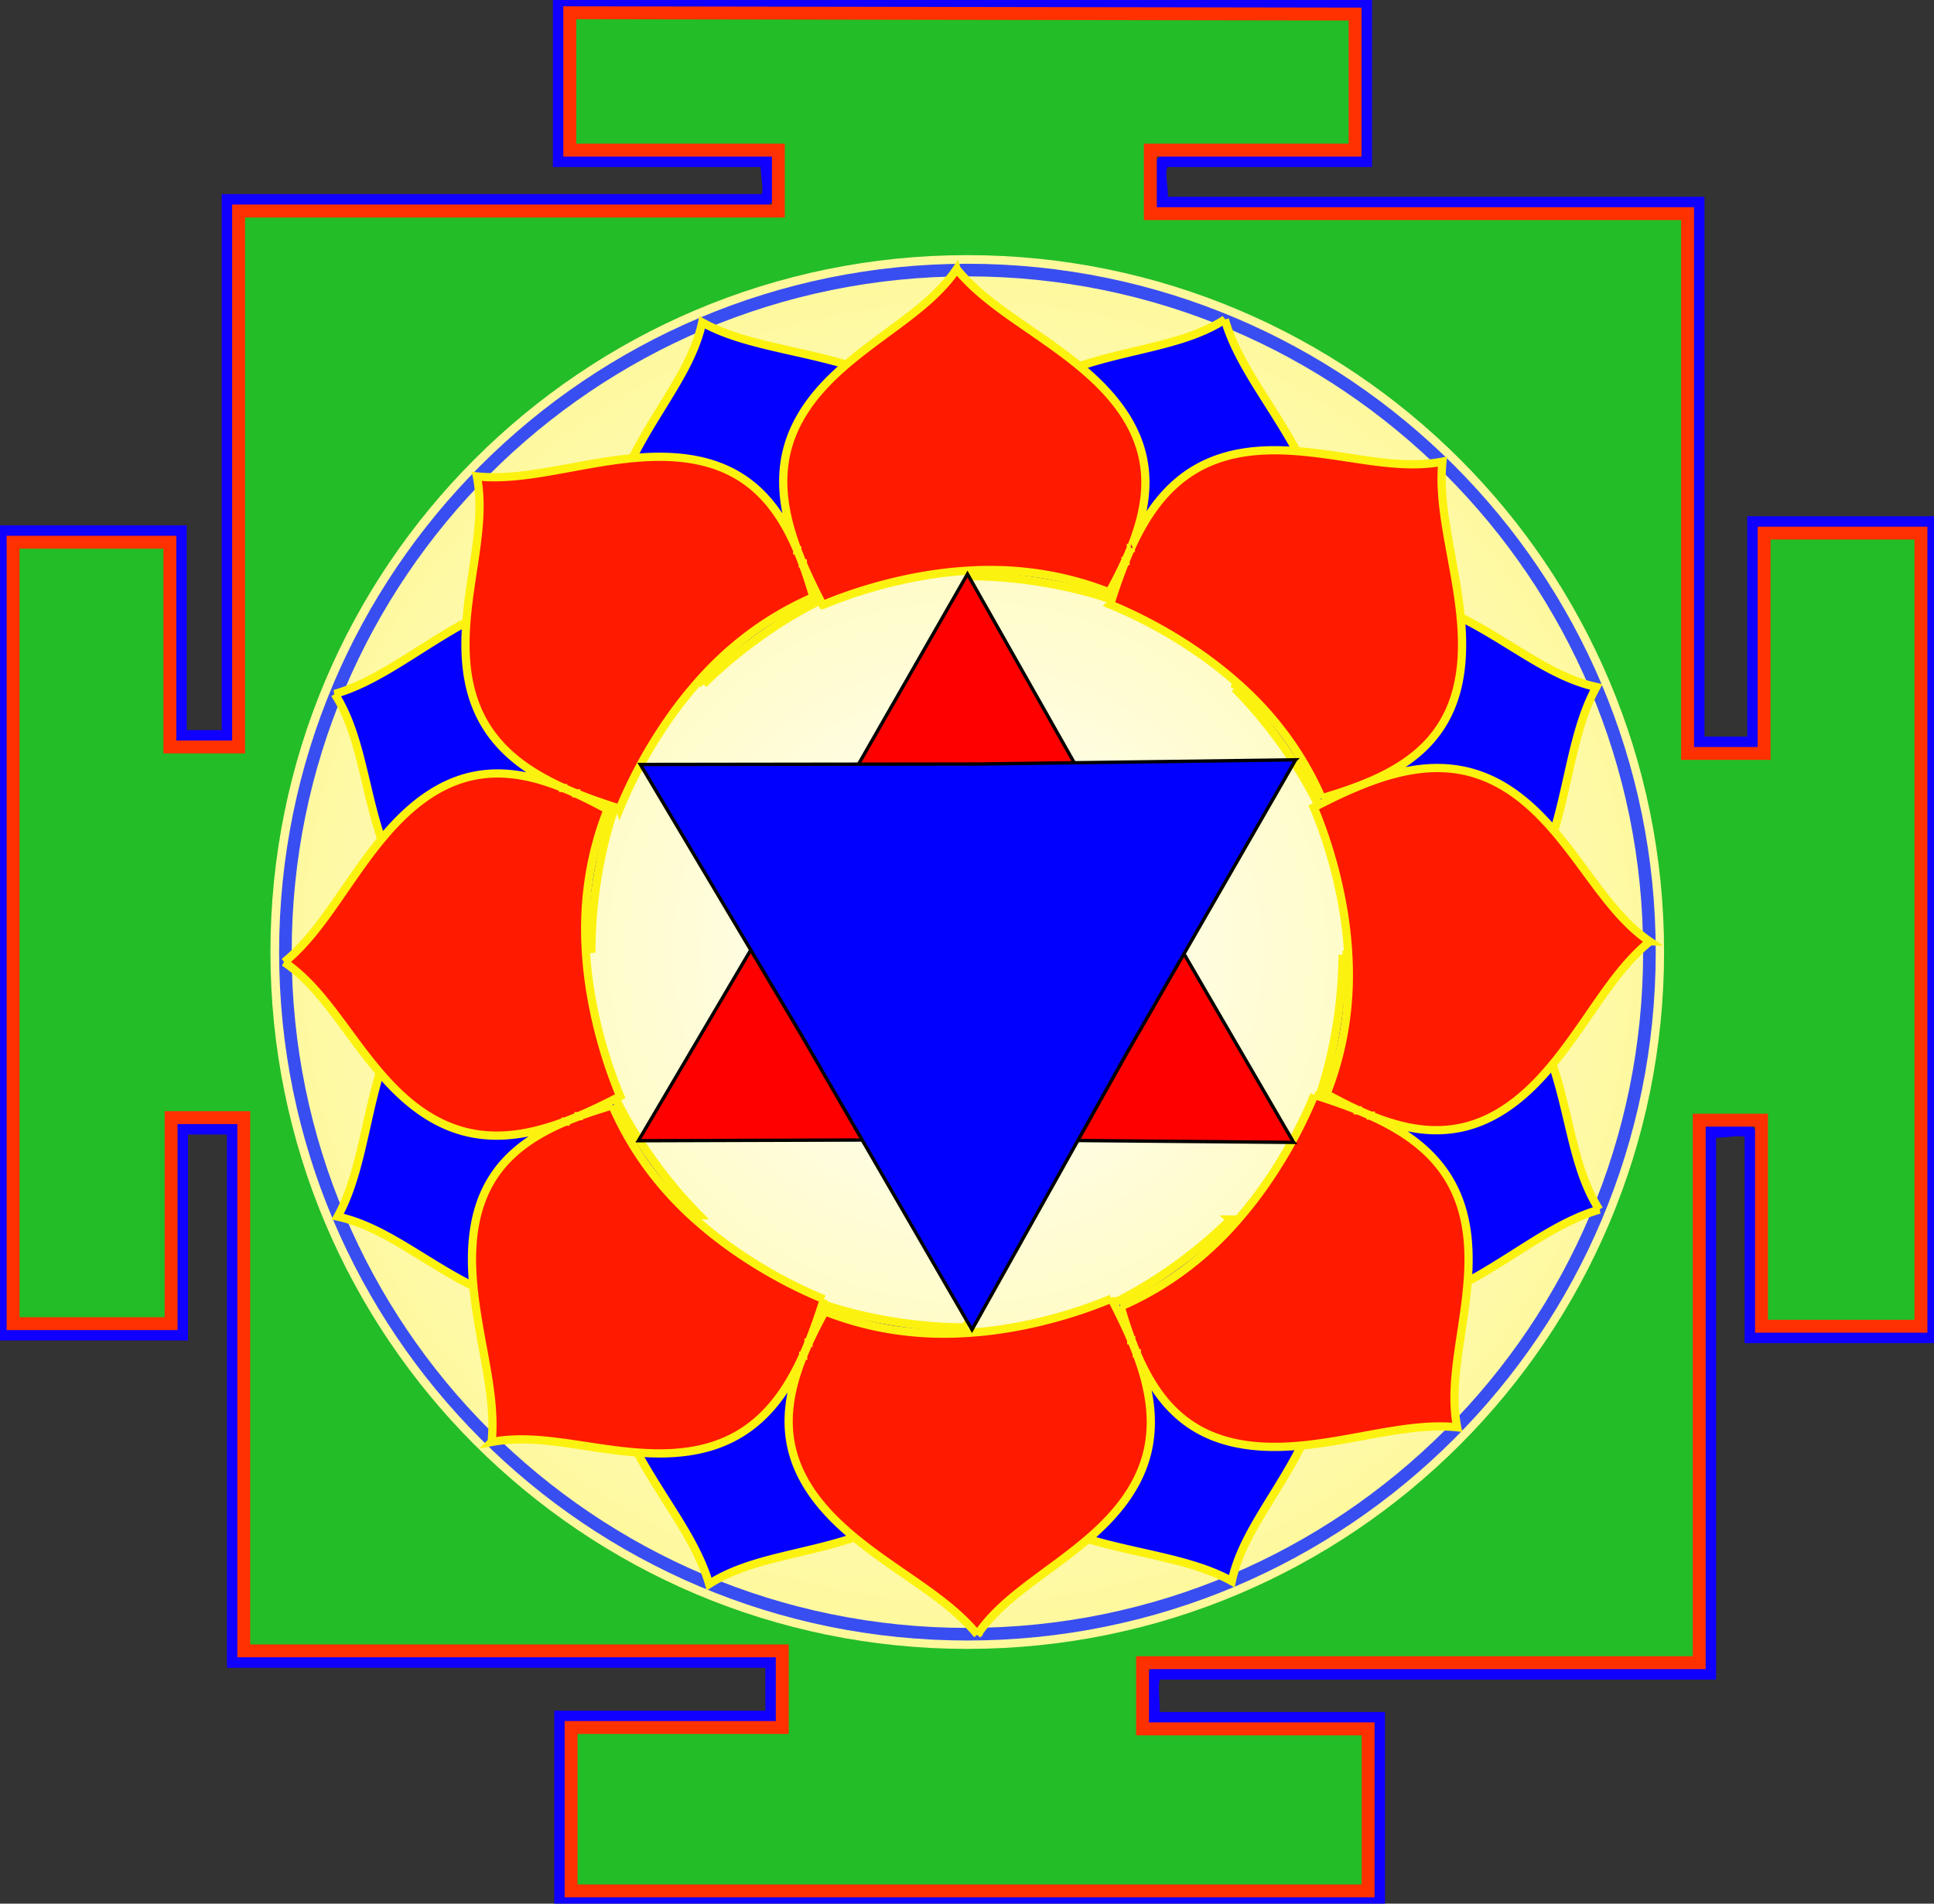 <svg xmlns="http://www.w3.org/2000/svg" xmlns:xlink="http://www.w3.org/1999/xlink" viewBox="0 0 742.36 730.64"><rect x="0" y="0" width="742.36" height="730.64" fill="#333333" stroke="none"/><defs><radialGradient id="b" xlink:href="#a" gradientUnits="userSpaceOnUse" cy="434.15" cx="589.93" gradientTransform="matrix(1.375 0 0 1.344 -221.1 -149.43)" r="273.22"/><linearGradient id="a"><stop offset="0" stop-color="#fff"/><stop offset="1" stop-color="#fef677"/></linearGradient></defs><path d="M214.71 2.9v58.719h80.063c-1.533 4.592 3.36 15.611-3 15.375H87.583v205.69H69.208v-78.562H1.02v307.91h68.656V432.97h19.906v204.66h206.69v21.406H215.21v70.719h313.94v-70.188h-86.594c.712-5.423-1.398-13.668 1-17.406h212.69v-208.22c4.834 1.468 15.86-3.257 15.906 3v76.094h69.188v-312.41h-68.188v84.562h-21.375V77.997h-206.22c1.266-4.859-2.584-14.834 2-16.375h76.594V1.403C421 1.244 317.86 1.062 214.71.903v2z" stroke="#1000ff" stroke-width="4.955" fill="none"/><path d="M218.71 6.9v50.719h80.063v23.375H91.583v205.69H65.208v-78.562H5.02v299.91h60.656V428.97h27.906v204.654h206.69v29.406H219.21v62.719h305.94V663.56h-86.594v-25.406h213.69v-208.22h23.906v79.094h61.188v-304.41h-60.188v84.562h-29.375V81.99h-206.22V57.616h78.594V5.396c-100.48-.158-200.96-.34-301.44-.5v2z" stroke="#ff3100" stroke-width="4.955" fill="#23bd27"/><path d="M860.65 434.15c0 149.52-121.21 270.72-270.72 270.72-149.52 0-270.72-121.21-270.72-270.72 0-149.52 121.21-270.72 270.72-270.72 149.52 0 270.72 121.21 270.72 270.72z" transform="translate(-211.575 -63.545) scale(.988)" fill="url(#b)"/><path d="M860.65 434.15c0 149.52-121.21 270.72-270.72 270.72-149.52 0-270.72-121.21-270.72-270.72 0-149.52 121.21-270.72 270.72-270.72 149.52 0 270.72 121.21 270.72 270.72z" transform="translate(-199.123 -54.381) scale(.967)" stroke="#394ef0" stroke-width="5" fill="url(#b)"/><g stroke="#fcf210" stroke-width="2.703"><path d="M226.998 364.18c-10.98.86-20.461 1.047-28.723.275s-15.304-2.496-21.334-5.138-11.045-6.193-15.227-10.445c-4.182-4.251-7.53-9.196-10.254-14.553-2.725-5.357-4.827-11.123-6.582-17.023-1.754-5.9-3.162-11.933-4.57-17.873-1.407-5.939-2.816-11.786-4.638-17.36-1.822-5.572-4.058-10.876-7.177-15.72a62.15 62.15 0 005.52-1.88c9.78-3.814 19.049-9.885 28.575-15.906 4.763-3.01 9.583-6.014 14.49-8.75 4.908-2.735 9.9-5.2 14.962-7.15 10.12-3.9 20.504-5.696 30.733-3.767 5.115.965 10.19 2.852 15.231 5.794 5.042 2.943 10.048 6.943 15.145 12.062 0 0 0 0 0 0s0 0 0 0 0 0 0 0 0 0 0 0 0 0 0 0 0 0 0 0 0 0 0 0 0 0 0 0h0s0 0 0 0h0s0 0 0 0 0 0 0 0h0s0 0 0 0h0s0 0 0 0h0s0 0 0 0h0s0 0 0 0 0 0 0 0 0 0 0 0h0s0 0 0 0 0 0 0 0 0 0 0 0h0s0 0 0 0h0s0 0 0 0h0s0 0 0 0h0s0 0 0 0h0s0 0 0 0h0s0 0 0 0 0 0 0 0h0s0 0 0 0h0s0 0 0 0 0 0 0 0 0 0 0 0h0s0 0 0 0h0s0 0 0 0h0v.001h0s0 0 0 0h0s0 0 0 0 0 0 0 0h0s0 0 0 0 0 0 0 0h0s0 0 0 0 0 0 0 0 0 0 0 0h0s0 0 0 0h0s0 0 0 0 0 0 0 0h0s0 0 0 0 0 0 0 0 0 0 0 0 0 0 0 0 0 0 0 0h0s0 0 0 0 0 0 0 0h0s0 0 0 0 0 0 0 0h0s0 0 0 0 0 0 0 0h0s0 0 0 0 0 0 0 0 0 0 0 0h0s0 0 0 0h0s0 0 0 0h0s0 0 0 0h0s0 0 0 0 0 0 0 0 0 0 0 0 0 0 0 0h0s0 0 0 0 0 0 0 0 0 0 0 0h0s0 0 0 0 0 0 0 0h0s0 0 0 0h.001s0 0 0 0 0 0 0 0 0 0 0 0h0s0 0 0 0 0 0 0 0 0 0 0 0 0 0 0 0h0s0 0 0 0 0 0 0 0 0 0 0 0 0 0 0 0 0 0 0 0 0 0 0 0h0s0 0 0 0 0 0 0 0h0s0 0 0 0h0v.001h0s0 0 0 0 0 0 0 0h0s0 0 0 0 0 0 0 0 0 0 0 0h0s0 0 0 0h0s0 0 0 0 0 0 0 0 0 0 0 0h0s0 0 0 0h0s0 0 0 0h0s0 0 0 0h0s0 0 0 0 0 0 0 0 0 0 0 0 0 0 0 0 0 0 0 0 0 0 0 0h0s0 0 0 0 0 0 0 0 0 0 0 0 0 0 0 0 0 0 0 0h0s0 0 0 0h0s0 0 0 0 0 0 0 0 0 0 0 0 0 0 0 0h0s0 0 0 0 0 0 0 0h0s0 0 0 0h0s0 0 0 0 0 0 0 0 0 0 0 0h0s0 0 0 0h0s0 0 0 0 0 0 0 0h0s0 0 0 0h.001s0 0 0 0h0s0 0 0 0 0 0 0 0h0s0 0 0 0 0 0 0 0h0s0 0 0 0 0 0 0 0h0s0 0 0 0 0 0 0 0 0 0 0 0h0s0 0 0 0h0s0 0 0 0 0 0 0 0h0s0 0 0 0v.001h0s0 0 0 0 0 0 0 0h0s0 0 0 0h0s0 0 0 0h0s0 0 0 0h0s0 0 0 0 0 0 0 0h0s0 0 0 0 0 0 0 0 0 0 0 0h0s0 0 0 0 0 0 0 0 0 0 0 0h0s0 0 0 0h0s0 0 0 0 0 0 0 0h0s0 0 0 0 0 0 0 0 0 0 0 0h0s0 0 0 0h0s0 0 0 0 0 0 0 0 0 0 0 0h0s0 0 0 0 0 0 0 0h0s0 0 0 0h0s0 0 0 0h0s0 0 0 0h0s0 0 0 0 0 0 0 0h.001s0 0 0 0 0 0 0 0 0 0 0 0h0s0 0 0 0 0 0 0 0 0 0 0 0h0s0 0 0 0h0s0 0 0 0h0s0 0 0 0 0 0 0 0h0s0 0 0 0h0s0 0 0 0 0 0 0 0 0 0 0 0h0v.001s0 0 0 0h0s0 0 0 0h0s0 0 0 0 0 0 0 0h0s0 0 0 0 0 0 0 0h0s0 0 0 0h0s0 0 0 0 0 0 0 0 0 0 0 0 0 0 0 0 0 0 0 0 0 0 0 0 0 0 0 0 0 0 0 0h0s0 0 0 0 0 0 0 0h0s0 0 0 0 0 0 0 0h0s0 0 0 0 0 0 0 0 0 0 0 0h0s0 0 0 0h0s0 0 0 0 0 0 0 0h0s0 0 0 0 0 0 0 0h0s0 0 0 0 0 0 0 0 0 0 0 0h0s0 0 0 0h0s0 0 0 0 0 0 0 0 0 0 0 0h0s0 0 0 0 0 0 0 0 0 0 0 0 0 0 0 0h.001s0 0 0 0 0 0 0 0 0 0 0 0h0s0 0 0 0 0 0 0 0 0 0 0 0h0s0 0 0 0 0 0 0 0 0 0 0 0h0s0 0 0 0 0 0 0 0 0 0 0 0 0 0 0 0h0s0 0 0 0 0 0 0 0 0 0 0 0 0 0 0 0h0s0 0 0 0 0 0 0 0v.001s0 0 0 0 0 0 0 0h0s0 0 0 0h0s0 0 0 0 0 0 0 0h0s0 0 0 0 0 0 0 0h0s0 0 0 0 0 0 0 0h0s0 0 0 0h0s0 0 0 0 0 0 0 0h0s0 0 0 0 0 0 0 0 0 0 0 0 0 0 0 0h0s0 0 0 0 0 0 0 0h0s0 0 0 0h0s0 0 0 0h0s0 0 0 0h0s0 0 0 0h0s0 0 0 0h0s0 0 0 0h0s0 0 0 0h0s0 0 0 0h0s0 0 0 0h0s0 0 0 0h0s0 0 0 0 0 0 0 0 0 0 0 0c4.049 4.067 8.156 8.84 12.469 14.304a121.038 121.038 0 00-10.355 11.948 122.388 122.388 0 00-7.89 11.754c-4.591 7.769-8.018 15.396-10.816 23.354-2.703 7.618-4.869 15.669-6.553 24.794a181.83 181.83 0 00-2.086 14.581 177.473 177.473 0 00-.924 16.691zm43.032-101.62c-4.862-4.157-9.212-8.11-13.038-11.952 0 0 0 0 0 0s0 0 0 0h0s0 0 0 0 0 0 0 0 0 0 0 0 0 0 0 0 0 0 0 0 0 0 0 0h0s0 0 0 0 0 0 0 0 0 0 0 0 0 0 0 0 0 0 0 0 0 0 0 0 0 0 0 0h0s0 0 0 0 0 0 0 0 0 0 0 0 0 0 0 0 0 0 0 0h0s0 0 0 0 0 0 0 0 0 0 0 0 0 0 0 0 0 0 0 0h0s0 0 0 0h0s0 0 0 0 0 0 0 0 0 0 0 0 0 0 0 0 0 0 0 0v-.001s0 0 0 0 0 0 0 0 0 0 0 0 0 0 0 0 0 0 0 0 0 0 0 0h0s0 0 0 0h0s0 0 0 0h0s0 0 0 0h0s0 0 0 0 0 0 0 0h0s0 0 0 0 0 0 0 0 0 0 0 0 0 0 0 0 0 0 0 0 0 0 0 0 0 0 0 0 0 0 0 0h0s0 0 0 0 0 0 0 0 0 0 0 0 0 0 0 0 0 0 0 0h0-.001 0s0 0 0 0h0s0 0 0 0h0s0 0 0 0h0s0 0 0 0 0 0 0 0h0s0 0 0 0 0 0 0 0 0 0 0 0h0s0 0 0 0 0 0 0 0 0 0 0 0 0 0 0 0v-.001h0s0 0 0 0 0 0 0 0 0 0 0 0 0 0 0 0 0 0 0 0 0 0 0 0h0s0 0 0 0 0 0 0 0 0 0 0 0 0 0 0 0 0 0 0 0 0 0 0 0 0 0 0 0h0s0 0 0 0 0 0 0 0 0 0 0 0 0 0 0 0 0 0 0 0 0 0 0 0 0 0 0 0 0 0 0 0 0 0 0 0 0 0 0 0h0s0 0 0 0 0 0 0 0 0 0 0 0 0 0 0 0 0 0 0 0h0s0 0 0 0h0s0 0 0 0 0 0 0 0 0 0 0 0h0s0 0 0 0 0 0 0 0 0 0 0 0h-.001s0 0 0 0h0s0 0 0 0 0 0 0 0 0 0 0 0 0 0 0 0 0 0 0 0 0 0 0 0h0s0 0 0 0 0 0 0 0 0 0 0 0 0 0 0 0 0 0 0 0 0 0 0 0h0s0 0 0 0 0 0 0 0 0 0 0 0 0 0 0 0v-.001s0 0 0 0h0s0 0 0 0 0 0 0 0 0 0 0 0 0 0 0 0h0s0 0 0 0h0s0 0 0 0 0 0 0 0 0 0 0 0 0 0 0 0 0 0 0 0 0 0 0 0h0s0 0 0 0 0 0 0 0 0 0 0 0 0 0 0 0 0 0 0 0 0 0 0 0h0s0 0 0 0 0 0 0 0 0 0 0 0 0 0 0 0 0 0 0 0 0 0 0 0h0s0 0 0 0 0 0 0 0 0 0 0 0 0 0 0 0 0 0 0 0 0 0 0 0 0 0 0 0h0s0 0 0 0h0-.001 0s0 0 0 0h0s0 0 0 0h0s0 0 0 0 0 0 0 0h0s0 0 0 0 0 0 0 0 0 0 0 0 0 0 0 0 0 0 0 0 0 0 0 0 0 0 0 0 0 0 0 0 0 0 0 0 0 0 0 0 0 0 0 0v-.001s0 0 0 0h0s0 0 0 0h0s0 0 0 0h0s0 0 0 0 0 0 0 0 0 0 0 0 0 0 0 0 0 0 0 0 0 0 0 0 0 0 0 0 0 0 0 0 0 0 0 0 0 0 0 0 0 0 0 0 0 0 0 0 0 0 0 0h0s0 0 0 0 0 0 0 0 0 0 0 0 0 0 0 0h0s0 0 0 0 0 0 0 0 0 0 0 0 0 0 0 0 0 0 0 0h0s0 0 0 0 0 0 0 0 0 0 0 0 0 0 0 0 0 0 0 0h0s0 0 0 0h-.001s0 0 0 0h0s0 0 0 0 0 0 0 0 0 0 0 0 0 0 0 0 0 0 0 0 0 0 0 0 0 0 0 0 0 0 0 0 0 0 0 0 0 0 0 0 0 0 0 0 0 0 0 0 0 0 0 0h0s0 0 0 0 0 0 0 0h0v-.001h0s0 0 0 0 0 0 0 0h0s0 0 0 0 0 0 0 0 0 0 0 0h0s0 0 0 0 0 0 0 0 0 0 0 0 0 0 0 0h0s0 0 0 0 0 0 0 0 0 0 0 0 0 0 0 0 0 0 0 0h0s0 0 0 0 0 0 0 0 0 0 0 0h0s0 0 0 0 0 0 0 0h0s0 0 0 0 0 0 0 0 0 0 0 0 0 0 0 0 0 0 0 0h0s0 0 0 0 0 0 0 0 0 0 0 0 0 0 0 0 0 0 0 0h0-.001s0 0 0 0h0s0 0 0 0 0 0 0 0 0 0 0 0 0 0 0 0c-6.106-6.135-10.87-11.995-14.375-17.769-3.505-5.775-5.751-11.457-6.92-17.08-1.17-5.622-1.266-11.18-.535-16.637.732-5.457 2.288-10.81 4.377-16.028 2.088-5.22 4.709-10.301 7.546-15.264 2.837-4.963 5.89-9.806 8.832-14.61 5.886-9.608 11.369-19.039 13.62-29.48l.275.151c4.775 2.609 9.943 4.552 15.342 6.176 5.4 1.624 11.032 2.93 16.744 4.217 5.713 1.287 11.505 2.555 17.199 4.054 5.694 1.499 11.288 3.227 16.574 5.379 10.572 4.303 19.876 10.328 26.25 19.077 3.185 4.374 5.642 9.42 7.262 15.247s2.398 12.437 2.38 19.98h0v.001h0v.001h0v.001h0v.001h0v.001h0v.001h0c-.013 5.738-.483 12.018-1.3 18.931a122.387 122.387 0 00-30.72 4.126c-9.006 2.398-17.043 5.558-24.9 9.478-6.996 3.46-13.968 7.562-21.33 12.697-3.68 2.567-7.456 5.399-11.34 8.583s-7.874 6.721-11.94 10.725zm102.285-41.426c-.5-6.38-.78-12.25-.768-17.672h0v-.001h0v-.001h0v-.001h0v-.001h0v-.001h0v-.001h0v-.001h0v-.001h0c.02-8.655.795-16.168 2.401-22.73 1.606-6.56 4.035-12.167 7.183-16.97 6.296-9.606 15.477-15.957 25.812-20.385 5.167-2.213 10.614-3.954 16.13-5.457s11.1-2.769 16.58-4.084c10.96-2.629 21.514-5.415 30.498-11.2a62.146 62.146 0 001.88 5.52c3.814 9.78 9.885 19.049 15.905 28.575 3.011 4.764 6.015 9.584 8.75 14.49 2.736 4.908 5.201 9.901 7.151 14.962 3.9 10.121 5.696 20.504 3.767 30.733-.965 5.115-2.852 10.19-5.795 15.231-2.942 5.042-6.942 10.048-12.061 15.145 0 0 0 0 0 0s0 0 0 0 0 0 0 0h0s0 0 0 0 0 0 0 0 0 0 0 0h0s0 0 0 0h0s0 0 0 0h0s0 0 0 0h0s0 0 0 0 0 0 0 0 0 0 0 0h0s0 0 0 0h0s0 0 0 0h0s0 0 0 0h0s0 0 0 0h0s0 0 0 0h0s0 0 0 0h-.001s0 0 0 0h0s0 0 0 0h0s0 0 0 0h0s0 0 0 0h0s0 0 0 0h0s0 0 0 0h0s0 0 0 0h0s0 0 0 0h0s0 0 0 0 0 0 0 0h0s0 0 0 0 0 0 0 0 0 0 0 0h0s0 0 0 0h0s0 0 0 0 0 0 0 0h0s0 0 0 0h0s0 0 0 0h0s0 0 0 0h0s0 0 0 0h0s0 0 0 0 0 0 0 0v.001h0s0 0 0 0h0s0 0 0 0h0s0 0 0 0 0 0 0 0h0s0 0 0 0h0s0 0 0 0 0 0 0 0h0-.001s0 0 0 0h0s0 0 0 0h0s0 0 0 0 0 0 0 0h0s0 0 0 0h0s0 0 0 0 0 0 0 0h0s0 0 0 0h0s0 0 0 0 0 0 0 0h0s0 0 0 0h0s0 0 0 0 0 0 0 0 0 0 0 0h0s0 0 0 0 0 0 0 0h0s0 0 0 0 0 0 0 0h0s0 0 0 0 0 0 0 0h0s0 0 0 0 0 0 0 0 0 0 0 0h0s0 0 0 0h0s0 0 0 0h0s0 0 0 0 0 0 0 0 0 0 0 0h0v.001s0 0 0 0h0s0 0 0 0h0s0 0 0 0 0 0 0 0h0s0 0 0 0h0s0 0 0 0 0 0 0 0h0s0 0 0 0h-.001 0s0 0 0 0h0s0 0 0 0 0 0 0 0h0s0 0 0 0h0s0 0 0 0 0 0 0 0h0s0 0 0 0h0s0 0 0 0 0 0 0 0h0s0 0 0 0h0s0 0 0 0h0s0 0 0 0h0s0 0 0 0h0s0 0 0 0h0s0 0 0 0 0 0 0 0h0s0 0 0 0 0 0 0 0h0v.001h0s0 0 0 0h0s0 0 0 0 0 0 0 0h0s0 0 0 0 0 0 0 0h0s0 0 0 0 0 0 0 0 0 0 0 0h0-.001 0s0 0 0 0h0s0 0 0 0 0 0 0 0h0s0 0 0 0h0s0 0 0 0 0 0 0 0h0s0 0 0 0 0 0 0 0h0s0 0 0 0h0s0 0 0 0h0s0 0 0 0 0 0 0 0h0s0 0 0 0h0s0 0 0 0 0 0 0 0 0 0 0 0 0 0 0 0 0 0 0 0h0s0 0 0 0 0 0 0 0h0s0 0 0 0 0 0 0 0h0s0 0 0 0h0s0 0 0 0h0s0 0 0 0h0s0 0 0 0 0 0 0 0h0v.001h0s0 0 0 0 0 0 0 0 0 0 0 0 0 0 0 0h0s0 0 0 0h0s0 0 0 0 0 0 0 0h0s0 0 0 0 0 0 0 0h0s0 0 0 0h-.001s0 0 0 0h0s0 0 0 0 0 0 0 0 0 0 0 0 0 0 0 0h0s0 0 0 0 0 0 0 0 0 0 0 0 0 0 0 0h0s0 0 0 0 0 0 0 0 0 0 0 0h0s0 0 0 0h0s0 0 0 0h0s0 0 0 0 0 0 0 0h0s0 0 0 0h0s0 0 0 0h0s0 0 0 0 0 0 0 0h0s0 0 0 0 0 0 0 0h0s0 0 0 0h0s0 0 0 0h0s0 0 0 0h0s0 0 0 0h0s0 0 0 0h0s0 0 0 0h0v.001h0s0 0 0 0h0s0 0 0 0 0 0 0 0 0 0 0 0c-4.068 4.048-8.84 8.156-14.304 12.468a121.038 121.038 0 00-11.948-10.355 122.364 122.364 0 00-11.754-7.89c-7.769-4.59-15.396-8.018-23.354-10.815-7.618-2.704-15.669-4.87-24.794-6.554a181.83 181.83 0 00-14.582-2.086 177.473 177.473 0 00-16.69-.924zm101.619 43.032c4.157-4.863 8.11-9.212 11.953-13.038 0 0 0 0 0 0s0 0 0 0h0s0 0 0 0 0 0 0 0 0 0 0 0h0s0 0 0 0h0s0 0 0 0 0 0 0 0 0 0 0 0 0 0 0 0 0 0 0 0 0 0 0 0 0 0 0 0h0s0 0 0 0 0 0 0 0h0s0 0 0 0 0 0 0 0h0s0 0 0 0h0s0 0 0 0h0s0 0 0 0h0s0 0 0 0h0s0 0 0 0h0s0 0 0 0v-.001s0 0 0 0 0 0 0 0h0s0 0 0 0h0s0 0 0 0 0 0 0 0h0s0 0 0 0 0 0 0 0h0s0 0 0 0h0s0 0 0 0h.001s0 0 0 0 0 0 0 0 0 0 0 0 0 0 0 0h0s0 0 0 0h0s0 0 0 0h0s0 0 0 0 0 0 0 0 0 0 0 0 0 0 0 0h0s0 0 0 0 0 0 0 0 0 0 0 0h0s0 0 0 0 0 0 0 0 0 0 0 0h0s0 0 0 0 0 0 0 0h0v-.001h0s0 0 0 0 0 0 0 0 0 0 0 0 0 0 0 0h0s0 0 0 0h0s0 0 0 0 0 0 0 0 0 0 0 0 0 0 0 0 0 0 0 0 0 0 0 0h0s0 0 0 0 0 0 0 0h0s0 0 0 0 0 0 0 0h.001s0 0 0 0h0s0 0 0 0h0s0 0 0 0 0 0 0 0h0s0 0 0 0 0 0 0 0h0s0 0 0 0 0 0 0 0h0s0 0 0 0h0s0 0 0 0 0 0 0 0h0s0 0 0 0 0 0 0 0 0 0 0 0h0s0 0 0 0 0 0 0 0 0 0 0 0 0 0 0 0h0v-.001s0 0 0 0 0 0 0 0h0s0 0 0 0h0s0 0 0 0h0s0 0 0 0 0 0 0 0h0s0 0 0 0h0s0 0 0 0 0 0 0 0 0 0 0 0 0 0 0 0 0 0 0 0 0 0 0 0h.001s0 0 0 0 0 0 0 0 0 0 0 0h0s0 0 0 0h0s0 0 0 0h0s0 0 0 0 0 0 0 0h0s0 0 0 0 0 0 0 0 0 0 0 0 0 0 0 0 0 0 0 0 0 0 0 0 0 0 0 0 0 0 0 0h0s0 0 0 0h0s0 0 0 0 0 0 0 0v-.001h0s0 0 0 0 0 0 0 0 0 0 0 0 0 0 0 0h0s0 0 0 0 0 0 0 0 0 0 0 0 0 0 0 0h0s0 0 0 0 0 0 0 0 0 0 0 0h.001s0 0 0 0h0s0 0 0 0 0 0 0 0h0s0 0 0 0 0 0 0 0 0 0 0 0h0s0 0 0 0 0 0 0 0 0 0 0 0 0 0 0 0h0s0 0 0 0 0 0 0 0 0 0 0 0h0s0 0 0 0 0 0 0 0h0s0 0 0 0 0 0 0 0h0s0 0 0 0 0 0 0 0 0 0 0 0h0v-.001h0s0 0 0 0 0 0 0 0 0 0 0 0h0s0 0 0 0 0 0 0 0 0 0 0 0h0s0 0 0 0h0s0 0 0 0h0s0 0 0 0 0 0 0 0h.001s0 0 0 0h0s0 0 0 0 0 0 0 0 0 0 0 0 0 0 0 0h0s0 0 0 0 0 0 0 0 0 0 0 0 0 0 0 0h0c6.134-6.107 11.995-10.871 17.769-14.376 5.774-3.504 11.456-5.75 17.08-6.92 5.622-1.17 11.179-1.265 16.636-.534 5.457.731 10.81 2.287 16.029 4.376 5.219 2.089 10.3 4.71 15.263 7.546 4.963 2.837 9.806 5.89 14.61 8.833 9.608 5.885 19.04 11.368 29.48 13.619l-.15.275c-2.61 4.776-4.553 9.944-6.177 15.343-1.624 5.399-2.93 11.031-4.216 16.744-1.287 5.712-2.556 11.505-4.055 17.198-1.498 5.694-3.227 11.289-5.378 16.575-4.303 10.572-10.329 19.876-19.077 26.249-4.374 3.186-9.42 5.643-15.248 7.262s-12.436 2.398-19.98 2.381h0-.001 0-.001 0-.001 0-.001 0-.001 0c-5.739-.013-12.019-.484-18.932-1.3a122.389 122.389 0 00-4.126-30.72c-2.397-9.007-5.558-17.044-9.478-24.901-3.46-6.995-7.561-13.967-12.696-21.33-2.567-3.68-5.4-7.456-8.584-11.339s-6.72-7.875-10.724-11.94zm41.427 102.285c6.379-.5 12.25-.78 17.672-.768h.007c8.655.02 16.169.795 22.73 2.4 6.56 1.606 12.168 4.035 16.97 7.184 9.607 6.296 15.957 15.477 20.385 25.811 2.214 5.167 3.955 10.614 5.458 16.13s2.768 11.1 4.083 16.58c2.63 10.96 5.415 21.514 11.2 30.498a62.15 62.15 0 00-5.52 1.881c-9.78 3.813-19.048 9.884-28.575 15.905-4.763 3.01-9.583 6.015-14.49 8.75-4.907 2.735-9.9 5.2-14.961 7.15-10.122 3.9-20.505 5.696-30.734 3.767-5.115-.965-10.19-2.852-15.23-5.794-5.043-2.943-10.048-6.942-15.145-12.062 0 0 0 0 0 0s0 0 0 0 0 0 0 0 0 0 0 0h0s0 0 0 0 0 0 0 0h0s0 0 0 0h0s0 0 0 0 0 0 0 0 0 0 0 0 0 0 0 0h0s0 0 0 0 0 0 0 0h0s0 0 0 0h0s0 0 0 0 0 0 0 0 0 0 0 0h0s0 0 0 0h0s0 0 0 0 0 0 0 0 0 0 0 0h0s0 0 0 0h0s0 0 0 0 0 0 0 0h0s0 0 0 0 0 0 0 0h0s0 0 0 0 0 0 0 0h0s0 0 0 0 0 0 0 0h0s0 0 0 0h0s0 0 0 0h0s0 0 0 0 0 0 0 0h0s0 0 0 0 0 0 0 0 0 0 0 0h-.001 0s0 0 0 0 0 0 0 0h0s0 0 0 0h0s0 0 0 0h0s0 0 0 0h0s0 0 0 0 0 0 0 0h0s0 0 0 0 0 0 0 0v-.001s0 0 0 0 0 0 0 0 0 0 0 0h0s0 0 0 0 0 0 0 0 0 0 0 0 0 0 0 0 0 0 0 0h0s0 0 0 0 0 0 0 0h0s0 0 0 0 0 0 0 0 0 0 0 0h0s0 0 0 0h0s0 0 0 0 0 0 0 0 0 0 0 0h0s0 0 0 0 0 0 0 0h0s0 0 0 0h0s0 0 0 0h0s0 0 0 0h0s0 0 0 0 0 0 0 0h0s0 0 0 0h0s0 0 0 0 0 0 0 0 0 0 0 0 0 0 0 0h0s0 0 0 0 0 0 0 0 0 0 0 0h0s0 0 0 0h0s0 0 0 0h0s0 0 0 0 0 0 0 0h0s0 0 0 0h0s0 0 0 0 0 0 0 0 0 0 0 0h0s0 0 0 0h-.001 0s0 0 0 0h0s0 0 0 0 0 0 0 0h0s0 0 0 0 0 0 0 0h0s0 0 0 0h0s0 0 0 0 0 0 0 0 0 0 0 0 0 0 0 0 0 0 0 0v-.001h0s0 0 0 0 0 0 0 0 0 0 0 0h0s0 0 0 0 0 0 0 0 0 0 0 0h0s0 0 0 0h0s0 0 0 0h0s0 0 0 0h0s0 0 0 0h0s0 0 0 0h0s0 0 0 0 0 0 0 0h0s0 0 0 0 0 0 0 0 0 0 0 0h0s0 0 0 0 0 0 0 0h0s0 0 0 0 0 0 0 0 0 0 0 0 0 0 0 0 0 0 0 0h0s0 0 0 0 0 0 0 0h0s0 0 0 0 0 0 0 0 0 0 0 0 0 0 0 0h0s0 0 0 0h0s0 0 0 0 0 0 0 0h0s0 0 0 0 0 0 0 0 0 0 0 0 0 0 0 0 0 0 0 0h0s0 0 0 0 0 0 0 0h0s0 0 0 0 0 0 0 0h-.001 0s0 0 0 0h0s0 0 0 0 0 0 0 0 0 0 0 0h0s0 0 0 0h0s0 0 0 0h0s0 0 0 0 0 0 0 0 0 0 0 0 0 0 0 0 0 0 0 0h0v-.001s0 0 0 0 0 0 0 0 0 0 0 0 0 0 0 0h0s0 0 0 0 0 0 0 0h0s0 0 0 0 0 0 0 0h0s0 0 0 0 0 0 0 0h0s0 0 0 0 0 0 0 0h0s0 0 0 0 0 0 0 0 0 0 0 0h0s0 0 0 0h0s0 0 0 0 0 0 0 0 0 0 0 0h0s0 0 0 0h0s0 0 0 0h0s0 0 0 0h0s0 0 0 0 0 0 0 0 0 0 0 0h0s0 0 0 0 0 0 0 0 0 0 0 0 0 0 0 0h0s0 0 0 0h0s0 0 0 0 0 0 0 0 0 0 0 0h0s0 0 0 0h0s0 0 0 0h0s0 0 0 0h0s0 0 0 0 0 0 0 0h0s0 0 0 0 0 0 0 0 0 0 0 0 0 0 0 0h0s0 0 0 0 0 0 0 0h-.001 0s0 0 0 0 0 0 0 0 0 0 0 0h0s0 0 0 0h0s0 0 0 0 0 0 0 0 0 0 0 0 0 0 0 0h0s0 0 0 0v-.001s0 0 0 0h0s0 0 0 0h0s0 0 0 0h0s0 0 0 0h0s0 0 0 0h0s0 0 0 0 0 0 0 0 0 0 0 0h0s0 0 0 0h0s0 0 0 0h0s0 0 0 0h0s0 0 0 0 0 0 0 0 0 0 0 0h0s0 0 0 0 0 0 0 0 0 0 0 0h0s0 0 0 0h0s0 0 0 0 0 0 0 0h0s0 0 0 0h0s0 0 0 0 0 0 0 0h0s0 0 0 0h0s0 0 0 0 0 0 0 0h0s0 0 0 0 0 0 0 0 0 0 0 0 0 0 0 0h0s0 0 0 0 0 0 0 0 0 0 0 0 0 0 0 0h0s0 0 0 0 0 0 0 0 0 0 0 0h-.001s0 0 0 0h0s0 0 0 0 0 0 0 0h0s0 0 0 0 0 0 0 0h0s0 0 0 0 0 0 0 0 0 0 0 0h0s0 0 0 0h0s0 0 0 0v-.001s0 0 0 0h0s0 0 0 0 0 0 0 0 0 0 0 0 0 0 0 0h0s0 0 0 0 0 0 0 0 0 0 0 0 0 0 0 0h0s0 0 0 0 0 0 0 0 0 0 0 0h0s0 0 0 0 0 0 0 0 0 0 0 0h0s0 0 0 0 0 0 0 0 0 0 0 0 0 0 0 0h0s0 0 0 0 0 0 0 0 0 0 0 0 0 0 0 0c-4.049-4.067-8.156-8.84-12.468-14.304a121.038 121.038 0 0010.355-11.948 122.364 122.364 0 007.89-11.754c4.59-7.768 8.017-15.396 10.815-23.354 2.703-7.618 4.869-15.668 6.553-24.793a181.81 181.81 0 002.086-14.582c.53-5.187.877-10.729.925-16.691zm-43.037 101.604c4.863 4.158 9.212 8.111 13.038 11.953h0s0 0 0 0 0 0 0 0h0s0 0 0 0h0s0 0 0 0h0s0 0 0 0h0s0 0 0 0 0 0 0 0 0 0 0 0 0 0 0 0 0 0 0 0h0s0 0 0 0 0 0 0 0 0 0 0 0 0 0 0 0 0 0 0 0 0 0 0 0 0 0 0 0h0s0 0 0 0 0 0 0 0 0 0 0 0 0 0 0 0 0 0 0 0 0 0 0 0 0 0 0 0h0s0 0 0 0 0 0 0 0 0 0 0 0v.001s0 0 0 0h0s0 0 0 0 0 0 0 0 0 0 0 0 0 0 0 0 0 0 0 0 0 0 0 0h0s0 0 0 0h.001s0 0 0 0 0 0 0 0 0 0 0 0 0 0 0 0 0 0 0 0 0 0 0 0h0s0 0 0 0h0s0 0 0 0 0 0 0 0 0 0 0 0 0 0 0 0 0 0 0 0 0 0 0 0h0s0 0 0 0 0 0 0 0 0 0 0 0 0 0 0 0 0 0 0 0h0s0 0 0 0 0 0 0 0 0 0 0 0 0 0 0 0 0 0 0 0 0 0 0 0 0 0 0 0h0s0 0 0 0 0 0 0 0 0 0 0 0 0 0 0 0 0 0 0 0 0 0 0 0h0s0 0 0 0 0 0 0 0 0 0 0 0 0 0 0 0 0 0 0 0 0 0 0 0h0s0 0 0 0 0 0 0 0 0 0 0 0 0 0 0 0 0 0 0 0 0 0 0 0h0s0 0 0 0 0 0 0 0v.001h0s0 0 0 0 0 0 0 0 0 0 0 0 0 0 0 0 0 0 0 0h0s0 0 0 0 0 0 0 0h.001s0 0 0 0h0s0 0 0 0 0 0 0 0 0 0 0 0 0 0 0 0 0 0 0 0 0 0 0 0h0s0 0 0 0 0 0 0 0 0 0 0 0 0 0 0 0 0 0 0 0h0s0 0 0 0 0 0 0 0 0 0 0 0 0 0 0 0 0 0 0 0 0 0 0 0h0s0 0 0 0 0 0 0 0 0 0 0 0 0 0 0 0 0 0 0 0 0 0 0 0h0s0 0 0 0 0 0 0 0 0 0 0 0 0 0 0 0 0 0 0 0 0 0 0 0h0s0 0 0 0 0 0 0 0 0 0 0 0 0 0 0 0 0 0 0 0 0 0 0 0 0 0 0 0h0s0 0 0 0 0 0 0 0 0 0 0 0 0 0 0 0 0 0 0 0h0s0 0 0 0 0 0 0 0 0 0 0 0 0 0 0 0v.001s0 0 0 0h0s0 0 0 0h0s0 0 0 0 0 0 0 0 0 0 0 0 0 0 0 0 0 0 0 0 0 0 0 0 0 0 0 0h.001s0 0 0 0 0 0 0 0 0 0 0 0 0 0 0 0h0s0 0 0 0 0 0 0 0 0 0 0 0 0 0 0 0 0 0 0 0h0s0 0 0 0 0 0 0 0 0 0 0 0 0 0 0 0 0 0 0 0 0 0 0 0 0 0 0 0 0 0 0 0h0s0 0 0 0 0 0 0 0 0 0 0 0 0 0 0 0 0 0 0 0 0 0 0 0 0 0 0 0h0s0 0 0 0 0 0 0 0 0 0 0 0 0 0 0 0 0 0 0 0h0s0 0 0 0h0s0 0 0 0h0s0 0 0 0h0s0 0 0 0 0 0 0 0 0 0 0 0 0 0 0 0h0s0 0 0 0v.001s0 0 0 0 0 0 0 0 0 0 0 0 0 0 0 0 0 0 0 0 0 0 0 0h0s0 0 0 0h.001s0 0 0 0h0s0 0 0 0 0 0 0 0h0s0 0 0 0 0 0 0 0 0 0 0 0h0s0 0 0 0 0 0 0 0 0 0 0 0h0s0 0 0 0h0s0 0 0 0h0s0 0 0 0 0 0 0 0 0 0 0 0 0 0 0 0 0 0 0 0h0s0 0 0 0h0s0 0 0 0 0 0 0 0 0 0 0 0h0s0 0 0 0 0 0 0 0 0 0 0 0 0 0 0 0 0 0 0 0 0 0 0 0h0s0 0 0 0 0 0 0 0 0 0 0 0h0s0 0 0 0 0 0 0 0 0 0 0 0 0 0 0 0h0s0 0 0 0 0 0 0 0 0 0 0 0 0 0 0 0h0v.001h0s0 0 0 0 0 0 0 0 0 0 0 0h0s0 0 0 0 0 0 0 0 0 0 0 0 0 0 0 0 0 0 0 0 0 0 0 0h.001s0 0 0 0 0 0 0 0 0 0 0 0 0 0 0 0 0 0 0 0h0s0 0 0 0 0 0 0 0 0 0 0 0 0 0 0 0h0s0 0 0 0 0 0 0 0 0 0 0 0 0 0 0 0 0 0 0 0 0 0 0 0h0s0 0 0 0 0 0 0 0 0 0 0 0 0 0 0 0 0 0 0 0 0 0 0 0h0s0 0 0 0 0 0 0 0 0 0 0 0h0s0 0 0 0 0 0 0 0c6.106 6.135 10.871 11.995 14.376 17.769 3.504 5.774 5.75 11.457 6.92 17.08 1.17 5.622 1.265 11.18.534 16.636-.731 5.458-2.287 10.81-4.376 16.03-2.089 5.218-4.71 10.3-7.546 15.263-2.837 4.963-5.89 9.806-8.833 14.61-5.885 9.608-11.368 19.039-13.619 29.48l-.275-.151c-4.776-2.609-9.944-4.552-15.343-6.176-5.399-1.625-11.031-2.93-16.744-4.217-5.712-1.287-11.505-2.556-17.199-4.054-5.693-1.499-11.288-3.227-16.574-5.379-10.572-4.303-19.876-10.328-26.249-19.077-3.186-4.374-5.643-9.42-7.263-15.247s-2.397-12.437-2.38-19.98h0v-.001h0v-.001h0v-.001h0v-.001h0v-.001h0v-.001h0c.013-5.738.484-12.018 1.3-18.931a122.389 122.389 0 0030.72-4.126c9.006-2.398 17.044-5.559 24.901-9.478 6.995-3.46 13.967-7.562 21.329-12.697 3.681-2.567 7.457-5.399 11.34-8.583s7.874-6.721 11.94-10.725zm-102.285 41.427c.5 6.38.78 12.25.768 17.672h0v.001h0v.001h0v.001h0v.001h0v.001h0v.001h0v.001h0c-.02 8.656-.795 16.169-2.4 22.73-1.606 6.561-4.035 12.168-7.184 16.97-6.296 9.607-15.477 15.957-25.812 20.385-5.166 2.214-10.613 3.955-16.13 5.458s-11.1 2.769-16.58 4.083c-10.96 2.63-21.513 5.416-30.497 11.2a62.146 62.146 0 00-1.881-5.52c-3.813-9.779-9.884-19.048-15.905-28.574-3.01-4.764-6.015-9.584-8.75-14.491-2.735-4.907-5.2-9.9-7.15-14.96-3.9-10.122-5.696-20.505-3.767-30.734.964-5.115 2.852-10.19 5.794-15.232 2.943-5.042 6.942-10.047 12.062-15.144 0 0 0 0 0 0s0 0 0 0 0 0 0 0 0 0 0 0h0s0 0 0 0 0 0 0 0h0s0 0 0 0h0s0 0 0 0h0s0 0 0 0h0s0 0 0 0 0 0 0 0 0 0 0 0h0s0 0 0 0h0s0 0 0 0 0 0 0 0h0s0 0 0 0 0 0 0 0h0s0 0 0 0h0s0 0 0 0 0 0 0 0h0s0 0 0 0 0 0 0 0h0s0 0 0 0h0s0 0 0 0 0 0 0 0h0s0 0 0 0h0s0 0 0 0 0 0 0 0h0s0 0 0 0h0s0 0 0 0 0 0 0 0h0s0 0 0 0h0s0 0 0 0 0 0 0 0 0 0 0 0h.001s0 0 0 0 0 0 0 0 0 0 0 0h0s0 0 0 0h0v-.001s0 0 0 0 0 0 0 0h0s0 0 0 0h0s0 0 0 0 0 0 0 0h0s0 0 0 0h0s0 0 0 0h0s0 0 0 0h0s0 0 0 0h0s0 0 0 0 0 0 0 0 0 0 0 0h0s0 0 0 0 0 0 0 0 0 0 0 0h0s0 0 0 0h0s0 0 0 0h0s0 0 0 0 0 0 0 0h0s0 0 0 0 0 0 0 0 0 0 0 0h0s0 0 0 0h0s0 0 0 0h0s0 0 0 0h0s0 0 0 0h0s0 0 0 0h.001s0 0 0 0h0s0 0 0 0h0s0 0 0 0v-.001s0 0 0 0h0s0 0 0 0h0s0 0 0 0 0 0 0 0h0s0 0 0 0 0 0 0 0h0s0 0 0 0h0s0 0 0 0 0 0 0 0h0s0 0 0 0 0 0 0 0h0s0 0 0 0 0 0 0 0 0 0 0 0h0s0 0 0 0h0s0 0 0 0 0 0 0 0h0s0 0 0 0h0s0 0 0 0 0 0 0 0h0s0 0 0 0 0 0 0 0h0s0 0 0 0h0s0 0 0 0h0s0 0 0 0h0s0 0 0 0 0 0 0 0 0 0 0 0 0 0 0 0 0 0 0 0h0s0 0 0 0 0 0 0 0h.001s0 0 0 0 0 0 0 0h0s0 0 0 0 0 0 0 0h0s0 0 0 0v-.001h0s0 0 0 0 0 0 0 0h0s0 0 0 0 0 0 0 0h0s0 0 0 0 0 0 0 0 0 0 0 0h0s0 0 0 0h0s0 0 0 0h0s0 0 0 0 0 0 0 0 0 0 0 0 0 0 0 0h0s0 0 0 0 0 0 0 0h0s0 0 0 0h0s0 0 0 0 0 0 0 0 0 0 0 0h0s0 0 0 0h0s0 0 0 0h0s0 0 0 0 0 0 0 0h0s0 0 0 0h0s0 0 0 0h0s0 0 0 0 0 0 0 0h0s0 0 0 0 0 0 0 0h0s0 0 0 0h0s0 0 0 0 0 0 0 0 0 0 0 0h.001s0 0 0 0 0 0 0 0h0s0 0 0 0h0v-.001s0 0 0 0h0s0 0 0 0 0 0 0 0h0s0 0 0 0h0s0 0 0 0 0 0 0 0h0s0 0 0 0 0 0 0 0h0s0 0 0 0h0s0 0 0 0 0 0 0 0h0s0 0 0 0 0 0 0 0h0s0 0 0 0 0 0 0 0h0s0 0 0 0 0 0 0 0h0s0 0 0 0h0s0 0 0 0h0s0 0 0 0h0s0 0 0 0h0s0 0 0 0 0 0 0 0 0 0 0 0h0s0 0 0 0h0s0 0 0 0h0s0 0 0 0h0s0 0 0 0h0s0 0 0 0 0 0 0 0 0 0 0 0h.001s0 0 0 0 0 0 0 0 0 0 0 0h0s0 0 0 0h0s0 0 0 0h0v-.001s0 0 0 0h0s0 0 0 0h0s0 0 0 0h0s0 0 0 0 0 0 0 0c4.067-4.048 8.84-8.156 14.304-12.468a121.038 121.038 0 0011.948 10.355 122.388 122.388 0 0011.754 7.89c7.768 4.59 15.396 8.018 23.354 10.816 7.618 2.703 15.668 4.869 24.793 6.553 4.562.842 9.396 1.556 14.582 2.086 5.187.53 10.729.877 16.691.924zM268.42 466.45c-4.157 4.863-8.11 9.212-11.952 13.038h0s0 0 0 0 0 0 0 0h0s0 0 0 0h0s0 0 0 0h0s0 0 0 0 0 0 0 0 0 0 0 0 0 0 0 0h0s0 0 0 0h0s0 0 0 0h-.001 0s0 0 0 0 0 0 0 0h0s0 0 0 0 0 0 0 0 0 0 0 0h0s0 0 0 0 0 0 0 0 0 0 0 0 0 0 0 0h0s0 0 0 0 0 0 0 0 0 0 0 0 0 0 0 0 0 0 0 0v.001s0 0 0 0 0 0 0 0 0 0 0 0h0s0 0 0 0 0 0 0 0 0 0 0 0h0s0 0 0 0h0s0 0 0 0 0 0 0 0h0s0 0 0 0 0 0 0 0 0 0 0 0h0s0 0 0 0 0 0 0 0 0 0 0 0h0s0 0 0 0 0 0 0 0 0 0 0 0 0 0 0 0h0s0 0 0 0 0 0 0 0h0s0 0 0 0 0 0 0 0h0s0 0 0 0 0 0 0 0 0 0 0 0h0s0 0 0 0 0 0 0 0 0 0 0 0h-.001s0 0 0 0 0 0 0 0 0 0 0 0 0 0 0 0 0 0 0 0 0 0 0 0 0 0 0 0h0s0 0 0 0 0 0 0 0 0 0 0 0h0s0 0 0 0 0 0 0 0h0s0 0 0 0h0v.001s0 0 0 0h0s0 0 0 0 0 0 0 0h0s0 0 0 0h0s0 0 0 0 0 0 0 0 0 0 0 0 0 0 0 0 0 0 0 0h0s0 0 0 0 0 0 0 0h0s0 0 0 0 0 0 0 0h0s0 0 0 0h0s0 0 0 0 0 0 0 0 0 0 0 0 0 0 0 0h0s0 0 0 0 0 0 0 0 0 0 0 0 0 0 0 0h-.001 0s0 0 0 0 0 0 0 0 0 0 0 0h0s0 0 0 0 0 0 0 0h0s0 0 0 0 0 0 0 0h0s0 0 0 0 0 0 0 0h0v.001h0s0 0 0 0h0s0 0 0 0 0 0 0 0h0s0 0 0 0h0s0 0 0 0 0 0 0 0h0s0 0 0 0 0 0 0 0 0 0 0 0 0 0 0 0h0s0 0 0 0 0 0 0 0 0 0 0 0 0 0 0 0h0s0 0 0 0 0 0 0 0h0s0 0 0 0 0 0 0 0h0s0 0 0 0 0 0 0 0h0s0 0 0 0h-.001 0s0 0 0 0h0s0 0 0 0h0s0 0 0 0h0s0 0 0 0h0s0 0 0 0 0 0 0 0h0s0 0 0 0 0 0 0 0 0 0 0 0 0 0 0 0h0v.001h0s0 0 0 0 0 0 0 0 0 0 0 0h0s0 0 0 0 0 0 0 0 0 0 0 0h0s0 0 0 0 0 0 0 0 0 0 0 0h0s0 0 0 0h0s0 0 0 0h0s0 0 0 0 0 0 0 0 0 0 0 0h0s0 0 0 0 0 0 0 0 0 0 0 0 0 0 0 0 0 0 0 0 0 0 0 0h0s0 0 0 0h0s0 0 0 0h-.001 0s0 0 0 0h0s0 0 0 0 0 0 0 0 0 0 0 0 0 0 0 0h0s0 0 0 0 0 0 0 0 0 0 0 0h0v.001s0 0 0 0 0 0 0 0 0 0 0 0 0 0 0 0h0s0 0 0 0h0s0 0 0 0 0 0 0 0 0 0 0 0h0s0 0 0 0h0s0 0 0 0h0s0 0 0 0 0 0 0 0 0 0 0 0 0 0 0 0 0 0 0 0h0s0 0 0 0 0 0 0 0 0 0 0 0h0c-6.135 6.107-11.996 10.871-17.77 14.376-5.774 3.504-11.456 5.75-17.079 6.92-5.622 1.17-11.18 1.265-16.637.534-5.457-.731-10.81-2.287-16.029-4.376-5.218-2.089-10.3-4.71-15.263-7.546-4.963-2.837-9.806-5.89-14.61-8.833-9.608-5.885-19.039-11.368-29.48-13.619l.151-.275c2.857-5.23 4.917-10.93 6.631-16.89 1.715-5.96 3.085-12.183 4.496-18.465 1.41-6.281 2.862-12.622 4.663-18.777 1.801-6.154 3.952-12.121 6.682-17.616 2.73-5.495 6.038-10.515 10.088-14.78 4.05-4.265 8.84-7.768 14.51-10.307 5.669-2.538 12.213-4.104 19.808-4.67 7.595-.567 16.238-.124 26.19 1.05a122.389 122.389 0 004.126 30.72c2.398 9.008 5.559 17.045 9.478 24.902 3.46 6.996 7.562 13.968 12.697 21.33 2.567 3.68 5.399 7.456 8.583 11.339a176.107 176.107 0 0010.725 11.94z" fill="#0400ff" stroke-width="3.163"/><path d="M504.297 309.903c9.767-5.092 18.417-8.977 26.322-11.502s15.06-3.697 21.642-3.628 12.588 1.374 18.101 3.648 10.53 5.513 15.135 9.376c4.606 3.862 8.798 8.344 12.723 13.086 3.925 4.741 7.583 9.741 11.204 14.655 3.621 4.914 7.207 9.743 11.067 14.158 3.859 4.414 7.993 8.419 12.76 11.654a62.151 62.151 0 00-4.343 3.893c-7.505 7.338-13.656 16.555-20.064 25.825-3.204 4.636-6.463 9.288-9.907 13.726-3.444 4.439-7.073 8.663-10.966 12.439-7.786 7.552-16.637 13.27-26.804 15.502-5.085 1.115-10.493 1.366-16.284.633-5.792-.733-11.964-2.453-18.66-5.168 0 0 0 0 0 0s0 0 0 0 0 0 0 0 0 0 0 0 0 0 0 0 0 0 0 0 0 0 0 0 0 0 0 0h0s0 0 0 0h0s0 0 0 0 0 0 0 0h0s0 0 0 0h0s0 0 0 0h0s0 0 0 0h0s0 0 0 0 0 0 0 0 0 0 0 0h0s0 0 0 0 0 0 0 0 0 0 0 0h0s0 0 0 0h0s0 0 0 0h0s0 0 0 0h0s0 0 0 0h0s0 0 0 0h0s0 0 0 0 0 0 0 0h0s0 0 0 0h0s0 0 0 0 0 0 0 0 0 0 0 0h0s0 0 0 0h0s0 0 0 0h0s0 0 0 0h0s0 0 0 0h0s0 0 0 0 0 0 0 0h0s0 0 0 0 0 0 0 0h0s0 0 0 0 0 0 0 0 0 0 0 0h0s0 0 0 0h0s0 0 0 0 0 0 0 0h0s0 0 0 0 0 0 0 0 0 0 0 0 0 0 0 0 0 0 0 0h0s0 0 0 0 0 0 0 0h0s0 0 0 0 0 0 0 0h0s0 0 0 0 0 0 0 0h0s0 0 0 0 0 0 0 0 0 0 0 0h0s0 0 0 0h0s0 0 0 0h0s0 0 0 0h0s0 0 0 0 0 0 0 0 0 0 0 0 0 0 0 0h0s0 0 0 0 0 0 0 0 0 0 0 0h0s0 0 0 0 0 0 0 0h-.001s0 0 0 0h0s0 0 0 0 0 0 0 0 0 0 0 0h0s0 0 0 0 0 0 0 0 0 0 0 0 0 0 0 0h0s0 0 0 0 0 0 0 0 0 0 0 0 0 0 0 0 0 0 0 0 0 0 0 0h0s0 0 0 0 0 0 0 0h0s0 0 0 0h0s0 0 0 0 0 0 0 0h0s0 0 0 0 0 0 0 0 0 0 0 0h0s0 0 0 0h0s0 0 0 0 0 0 0 0 0 0 0 0h0s0 0 0 0h0s0 0 0 0h0s0 0 0 0h0s0 0 0 0v-.001s0 0 0 0 0 0 0 0 0 0 0 0 0 0 0 0h0s0 0 0 0 0 0 0 0 0 0 0 0 0 0 0 0 0 0 0 0h0s0 0 0 0h0s0 0 0 0 0 0 0 0h-.001s0 0 0 0h0s0 0 0 0 0 0 0 0h0s0 0 0 0h0s0 0 0 0 0 0 0 0 0 0 0 0h0s0 0 0 0h0s0 0 0 0 0 0 0 0h0s0 0 0 0h0s0 0 0 0 0 0 0 0h0s0 0 0 0 0 0 0 0h0s0 0 0 0 0 0 0 0h0s0 0 0 0 0 0 0 0h0s0 0 0 0 0 0 0 0 0 0 0 0h0s0 0 0 0h0s0 0 0 0 0 0 0 0h0s0 0 0 0 0 0 0 0h0s0 0 0 0 0 0 0 0h0s0 0 0 0h0s0 0 0 0h0s0 0 0 0h0s0 0 0 0 0 0 0 0h0-.001s0 0 0 0 0 0 0 0 0 0 0 0h0s0 0 0 0 0 0 0 0 0 0 0 0h0s0 0 0 0h0s0 0 0 0 0 0 0 0h0s0 0 0 0 0 0 0 0 0 0 0 0h0s0 0 0 0h0s0 0 0 0 0 0 0 0 0 0 0 0h0s0 0 0 0 0 0 0 0h0s0 0 0 0h0s0 0 0 0h0s0 0 0 0h0s0 0 0 0 0 0 0 0h0s0 0 0 0 0 0 0 0 0 0 0 0 0 0 0 0h0s0 0 0 0 0 0 0 0 0 0 0 0h0s0 0 0 0h0s0 0 0 0h0s0 0 0 0 0 0 0 0h0s0 0 0 0h0s0 0 0 0 0 0 0 0h-.001 0s0 0 0 0 0 0 0 0h0s0 0 0 0h0s0 0 0 0 0 0 0 0h0s0 0 0 0 0 0 0 0h0c0-.001 0-.001 0 0v-.001h0s0 0 0 0 0 0 0 0 0 0 0 0 0 0 0 0 0 0 0 0 0 0 0 0 0 0 0 0 0 0 0 0h0s0 0 0 0 0 0 0 0h0s0 0 0 0 0 0 0 0h0s0 0 0 0 0 0 0 0 0 0 0 0h0s0 0 0 0h0s0 0 0 0 0 0 0 0h0s0 0 0 0 0 0 0 0h0s0 0 0 0 0 0 0 0 0 0 0 0h0s0 0 0 0h0s0 0 0 0 0 0 0 0 0 0 0 0h0s0 0 0 0 0 0 0 0 0 0 0 0 0 0 0 0h0s0 0 0 0 0 0 0 0 0 0 0 0h-.001s0 0 0 0 0 0 0 0 0 0 0 0 0 0 0 0h0s0 0 0 0 0 0 0 0 0 0 0 0h0s0 0 0 0 0 0 0 0 0 0 0 0 0 0 0 0h0s0 0 0 0 0 0 0 0 0 0 0 0 0 0 0 0h0s0 0 0 0 0 0 0 0 0 0 0 0 0 0 0 0 0 0 0 0h0s0 0 0 0h0s0 0 0 0 0 0 0 0h0s0 0 0 0 0 0 0 0h0s0 0 0 0 0 0 0 0h0s0 0 0 0h0s0 0 0 0 0 0 0 0h0s0 0 0 0 0 0 0 0 0 0 0 0 0 0 0 0h0s0 0 0 0 0 0 0 0h0s0 0 0 0h0s0 0 0 0h0s0 0 0 0h0s0 0 0 0h0s0 0 0 0h-.001 0s0 0 0 0h0s0 0 0 0h0s0 0 0 0h0s0 0 0 0h0s0 0 0 0 0 0 0 0 0 0 0 0c-5.318-2.158-10.966-4.94-17.074-8.28a121.04 121.04 0 004.85-15.049 122.39 122.39 0 002.656-13.905c1.182-8.946 1.348-17.306.806-25.725-.496-8.068-1.656-16.324-3.68-25.38a181.834 181.834 0 00-3.791-14.234 177.477 177.477 0 00-5.686-15.72zm.2 110.357c6.103 1.92 11.653 3.855 16.678 5.892 0 0 0 0 0 0s0 0 0 0h0s0 0 0 0 0 0 0 0 0 0 0 0 0 0 0 0 0 0 0 0 0 0 0 0h0s0 0 0 0 0 0 0 0 0 0 0 0 0 0 0 0 0 0 0 0 0 0 0 0 0 0 0 0h0s0 0 0 0 0 0 0 0 0 0 0 0 0 0 0 0 0 0 0 0h0s0 0 0 0 0 0 0 0 0 0 0 0 0 0 0 0 0 0 0 0h0s0 0 0 0h0s0 0 0 0 0 0 0 0 0 0 0 0 0 0 0 0 0 0 0 0 0 0 0 0 0 0 0 0 0 0 0 0 0 0 0 0 0 0 0 0 0 0 0 0 0 0 0 0h0s0 0 0 0h0s0 0 0 0h.001s0 0 0 0h0s0 0 0 0 0 0 0 0h0s0 0 0 0 0 0 0 0 0 0 0 0 0 0 0 0 0 0 0 0 0 0 0 0 0 0 0 0 0 0 0 0h0s0 0 0 0 0 0 0 0 0 0 0 0 0 0 0 0 0 0 0 0v.001h0s0 0 0 0h0s0 0 0 0h0s0 0 0 0h0s0 0 0 0 0 0 0 0h0s0 0 0 0 0 0 0 0 0 0 0 0h0s0 0 0 0 0 0 0 0 0 0 0 0 0 0 0 0 0 0 0 0h.001s0 0 0 0 0 0 0 0 0 0 0 0 0 0 0 0 0 0 0 0h0s0 0 0 0 0 0 0 0 0 0 0 0 0 0 0 0 0 0 0 0 0 0 0 0 0 0 0 0h0s0 0 0 0 0 0 0 0 0 0 0 0 0 0 0 0 0 0 0 0 0 0 0 0 0 0 0 0 0 0 0 0 0 0 0 0 0 0 0 0h0s0 0 0 0 0 0 0 0 0 0 0 0 0 0 0 0 0 0 0 0h0s0 0 0 0h0s0 0 0 0 0 0 0 0 0 0 0 0h0s0 0 0 0 0 0 0 0 0 0 0 0 0 0 0 0 0 0 0 0h0s0 0 0 0 0 0 0 0 0 0 0 0 0 0 0 0h.001s0 0 0 0h0s0 0 0 0 0 0 0 0 0 0 0 0 0 0 0 0 0 0 0 0 0 0 0 0h0s0 0 0 0 0 0 0 0 0 0 0 0 0 0 0 0 0 0 0 0 0 0 0 0h0s0 0 0 0 0 0 0 0 0 0 0 0 0 0 0 0h0s0 0 0 0h0s0 0 0 0 0 0 0 0 0 0 0 0 0 0 0 0 0 0 0 0 0 0 0 0h0s0 0 0 0 0 0 0 0 0 0 0 0 0 0 0 0 0 0 0 0 0 0 0 0h0s0 0 0 0 0 0 0 0 0 0 0 0 0 0 0 0v.001s0 0 0 0h0s0 0 0 0 0 0 0 0 0 0 0 0h.001s0 0 0 0 0 0 0 0 0 0 0 0h0s0 0 0 0h0s0 0 0 0h0s0 0 0 0h0s0 0 0 0h0s0 0 0 0 0 0 0 0h0s0 0 0 0 0 0 0 0 0 0 0 0 0 0 0 0 0 0 0 0 0 0 0 0 0 0 0 0 0 0 0 0 0 0 0 0 0 0 0 0 0 0 0 0 0 0 0 0 0 0 0 0h0s0 0 0 0h0s0 0 0 0h0s0 0 0 0 0 0 0 0 0 0 0 0 0 0 0 0 0 0 0 0 0 0 0 0 0 0 0 0 0 0 0 0 0 0 0 0 0 0 0 0 0 0 0 0 0 0 0 0 0 0 0 0h.001s0 0 0 0 0 0 0 0 0 0 0 0h0s0 0 0 0 0 0 0 0 0 0 0 0 0 0 0 0 0 0 0 0h0s0 0 0 0 0 0 0 0 0 0 0 0 0 0 0 0 0 0 0 0h0s0 0 0 0 0 0 0 0 0 0 0 0h0s0 0 0 0 0 0 0 0 0 0 0 0 0 0 0 0 0 0 0 0 0 0 0 0 0 0 0 0 0 0 0 0 0 0 0 0 0 0 0 0 0 0 0 0 0 0 0 0 0 0 0 0h0s0 0 0 0 0 0 0 0h0s0 0 0 0 0 0 0 0h0s0 0 0 0h.001s0 0 0 0h0s0 0 0 0 0 0 0 0 0 0 0 0 0 0 0 0h0s0 0 0 0 0 0 0 0 0 0 0 0v.001s0 0 0 0h0s0 0 0 0 0 0 0 0 0 0 0 0h0s0 0 0 0 0 0 0 0h0s0 0 0 0 0 0 0 0 0 0 0 0 0 0 0 0 0 0 0 0h0s0 0 0 0 0 0 0 0 0 0 0 0 0 0 0 0 0 0 0 0h0s0 0 0 0 0 0 0 0h0s0 0 0 0 0 0 0 0 0 0 0 0 0 0 0 0c8.022 3.253 14.701 6.78 20.187 10.72 5.486 3.941 9.778 8.29 13.056 13.006 3.279 4.715 5.542 9.791 7.007 15.099 1.464 5.308 2.129 10.843 2.25 16.463.122 5.62-.299 11.322-.966 17-.667 5.677-1.579 11.329-2.405 16.902-1.653 11.146-3.005 21.97-.987 32.46l-.312-.032c-5.416-.53-10.933-.294-16.536.326-5.604.62-11.299 1.624-17.059 2.677-5.76 1.053-11.587 2.155-17.413 3.005-5.826.851-11.65 1.452-17.357 1.542-11.413.18-22.334-1.72-31.624-7.274-4.645-2.777-8.881-6.457-12.654-11.186s-7.077-10.504-10.015-17.452h0v-.001h0-.001 0v-.001h0v-.001h0-.001 0v-.001h0v-.001h0c-2.236-5.285-4.262-11.248-6.218-17.929a122.39 122.39 0 0026.65-15.827c7.35-5.734 13.507-11.79 19.202-18.473 5.082-5.923 9.89-12.428 14.654-20.036 2.382-3.804 4.746-7.888 7.072-12.339s4.614-9.268 6.787-14.544zm-77.894 78.176c2.958 5.674 5.516 10.967 7.628 15.96h0v.001h0v.001h0v.001h.001v.001h0v.001h.001v.001h0v.001h0c3.372 7.972 5.6 15.188 6.693 21.855 1.092 6.665 1.052 12.776.036 18.428-2.031 11.305-7.992 20.744-15.767 28.866-3.888 4.06-8.218 7.795-12.705 11.338s-9.13 6.895-13.657 10.25c-9.055 6.712-17.675 13.409-23.676 22.25a62.148 62.148 0 00-3.892-4.342c-7.339-7.506-16.555-13.657-25.826-20.065-4.636-3.204-9.288-6.463-13.726-9.907-4.439-3.444-8.663-7.073-12.439-10.966-7.552-7.786-13.27-16.636-15.502-26.804-1.115-5.085-1.366-10.493-.633-16.284.733-5.792 2.453-11.964 5.168-18.659 0 0 0 0 0 0s0 0 0 0 0 0 0 0h0s0 0 0 0 0 0 0 0 0 0 0 0h0s0 0 0 0h0s0 0 0 0h0s0 0 0 0h0s0 0 0 0 0 0 0 0 0 0 0 0h0s0 0 0 0h0s0 0 0 0h0s0 0 0 0h0s0 0 0 0h0s0 0 0 0h0s0 0 0 0h0s0 0 0 0 0 0 0 0h0s0 0 0 0h0s0 0 0 0h0s0 0 0 0h0s0 0 0 0h0s0 0 0 0h0s0 0 0 0h0s0 0 0 0h0s0 0 0 0v-.001h0s0 0 0 0 0 0 0 0 0 0 0 0h0s0 0 0 0h0s0 0 0 0 0 0 0 0h0s0 0 0 0h0s0 0 0 0h0s0 0 0 0h0s0 0 0 0h0s0 0 0 0 0 0 0 0 0 0 0 0h0s0 0 0 0h0s0 0 0 0h0s0 0 0 0 0 0 0 0h0s0 0 0 0h0s0 0 0 0 0 0 0 0h0s0 0 0 0v-.001h0s0 0 0 0h0s0 0 0 0 0 0 0 0h0s0 0 0 0h0s0 0 0 0 0 0 0 0h0s0 0 0 0h.001s0 0 0 0h0s0 0 0 0h0s0 0 0 0 0 0 0 0 0 0 0 0h0s0 0 0 0 0 0 0 0h0s0 0 0 0 0 0 0 0h0s0 0 0 0 0 0 0 0h0s0 0 0 0 0 0 0 0 0 0 0 0h0s0 0 0 0h0s0 0 0 0h0s0 0 0 0 0 0 0 0 0 0 0 0h0s0 0 0 0h0v-.001h0s0 0 0 0h0s0 0 0 0 0 0 0 0h0s0 0 0 0h0s0 0 0 0 0 0 0 0h0s0 0 0 0 0 0 0 0h0s0 0 0 0h0s0 0 0 0 0 0 0 0h0s0 0 0 0h0s0 0 0 0 0 0 0 0h0s0 0 0 0h0s0 0 0 0 0 0 0 0h0s0 0 0 0h0v-.001h0s0 0 0 0h0s0 0 0 0h0s0 0 0 0h0s0 0 0 0h0s0 0 0 0 0 0 0 0h0s0 0 0 0 0 0 0 0h0s0 0 0 0h0s0 0 0 0 0 0 0 0h0s0 0 0 0 0 0 0 0h0s0 0 0 0 0 0 0 0 0 0 0 0h0s0 0 0 0h0s0 0 0 0 0 0 0 0h0s0 0 0 0h0s0 0 0 0 0 0 0 0h0s0 0 0 0 0 0 0 0h.001s0 0 0 0h0s0 0 0 0h0s0 0 0 0 0 0 0 0h0v-.001h0s0 0 0 0 0 0 0 0 0 0 0 0 0 0 0 0 0 0 0 0h0s0 0 0 0 0 0 0 0h0s0 0 0 0 0 0 0 0h0s0 0 0 0h0s0 0 0 0h0s0 0 0 0h0s0 0 0 0 0 0 0 0h0s0 0 0 0 0 0 0 0 0 0 0 0 0 0 0 0h0s0 0 0 0h0s0 0 0 0 0 0 0 0h0s0 0 0 0 0 0 0 0h0s0 0 0 0 0 0 0 0 0 0 0 0h0s0 0 0 0 0 0 0 0 0 0 0 0 0 0 0 0v-.001h0s0 0 0 0 0 0 0 0 0 0 0 0 0 0 0 0h0s0 0 0 0 0 0 0 0 0 0 0 0h0s0 0 0 0h0s0 0 0 0h0s0 0 0 0 0 0 0 0h0s0 0 0 0h0s0 0 0 0h0s0 0 0 0 0 0 0 0h0s0 0 0 0 0 0 0 0h0s0 0 0 0h0s0 0 0 0h0s0 0 0 0h0s0 0 0 0h0s0 0 0 0h0s0 0 0 0h0s0 0 0 0h0s0 0 0 0h0s0 0 0 0 0 0 0 0 0 0 0 0c2.158-5.318 4.94-10.967 8.28-17.075a121.04 121.04 0 0015.049 4.85 122.367 122.367 0 0013.905 2.656c8.946 1.182 17.306 1.348 25.725.806 8.068-.496 16.324-1.656 25.38-3.68a181.834 181.834 0 0014.234-3.79 177.477 177.477 0 0015.72-5.687zm-110.357.2c-1.92 6.103-3.855 11.653-5.892 16.678 0 0 0 0 0 0s0 0 0 0h0s0 0 0 0 0 0 0 0 0 0 0 0h0s0 0 0 0h0s0 0 0 0 0 0 0 0 0 0 0 0 0 0 0 0 0 0 0 0 0 0 0 0 0 0 0 0h0s0 0 0 0 0 0 0 0h0s0 0 0 0 0 0 0 0h0s0 0 0 0h0s0 0 0 0h0s0 0 0 0h0s0 0 0 0h0s0 0 0 0h0s0 0 0 0v.001s0 0 0 0 0 0 0 0h0s0 0 0 0h0s0 0 0 0 0 0 0 0h0s0 0 0 0 0 0 0 0h0s0 0 0 0h0s0 0 0 0h0s0 0 0 0 0 0 0 0 0 0 0 0 0 0 0 0 0 0 0 0h0s0 0 0 0h0s0 0 0 0h0s0 0 0 0 0 0 0 0v.001s0 0 0 0h0s0 0 0 0 0 0 0 0 0 0 0 0h0s0 0 0 0 0 0 0 0 0 0 0 0h0s0 0 0 0 0 0 0 0h0s0 0 0 0h0s0 0 0 0h-.001s0 0 0 0 0 0 0 0h0s0 0 0 0h0s0 0 0 0 0 0 0 0 0 0 0 0 0 0 0 0 0 0 0 0 0 0 0 0h0s0 0 0 0 0 0 0 0h0s0 0 0 0 0 0 0 0h0s0 0 0 0h0s0 0 0 0v.001h0s0 0 0 0 0 0 0 0h0s0 0 0 0 0 0 0 0h0s0 0 0 0 0 0 0 0h0s0 0 0 0h0s0 0 0 0 0 0 0 0h0s0 0 0 0 0 0 0 0 0 0 0 0h0s0 0 0 0 0 0 0 0 0 0 0 0 0 0 0 0h0s0 0 0 0 0 0 0 0h0s0 0 0 0h0s0 0 0 0h0s0 0 0 0 0 0 0 0h0s0 0 0 0h0s0 0 0 0v.001s0 0 0 0 0 0 0 0 0 0 0 0 0 0 0 0h0s0 0 0 0 0 0 0 0 0 0 0 0h0s0 0 0 0h0s0 0 0 0h0s0 0 0 0 0 0 0 0h0s0 0 0 0 0 0 0 0 0 0 0 0 0 0 0 0 0 0 0 0 0 0 0 0 0 0 0 0 0 0 0 0h0-.001 0s0 0 0 0 0 0 0 0h0v.001s0 0 0 0 0 0 0 0 0 0 0 0h0s0 0 0 0 0 0 0 0 0 0 0 0 0 0 0 0h0s0 0 0 0 0 0 0 0 0 0 0 0h0s0 0 0 0h0s0 0 0 0 0 0 0 0h0s0 0 0 0 0 0 0 0 0 0 0 0h0s0 0 0 0 0 0 0 0 0 0 0 0 0 0 0 0h0s0 0 0 0 0 0 0 0 0 0 0 0h0v.001s0 0 0 0 0 0 0 0h0s0 0 0 0 0 0 0 0h0s0 0 0 0 0 0 0 0 0 0 0 0h0s0 0 0 0 0 0 0 0 0 0 0 0h0s0 0 0 0 0 0 0 0 0 0 0 0h0s0 0 0 0h0s0 0 0 0h0s0 0 0 0 0 0 0 0 0 0 0 0h0s0 0 0 0h0s0 0 0 0 0 0 0 0 0 0 0 0 0 0 0 0h0v.001s0 0 0 0 0 0 0 0 0 0 0 0h0c-3.254 8.02-6.78 14.7-10.72 20.186-3.942 5.486-8.29 9.778-13.006 13.057-4.716 3.278-9.792 5.542-15.1 7.006-5.307 1.464-10.843 2.129-16.462 2.25-5.62.122-11.323-.299-17-.966-5.678-.666-11.33-1.579-16.903-2.405-11.145-1.653-21.97-3.005-32.46-.986a59.3 59.3 0 00.032-.313c.53-5.416.294-10.933-.326-16.536-.62-5.604-1.624-11.298-2.677-17.059-1.053-5.76-2.154-11.587-3.005-17.413-.85-5.826-1.451-11.65-1.542-17.357-.18-11.413 1.72-22.334 7.274-31.624 2.778-4.645 6.458-8.881 11.186-12.654s10.505-7.077 17.452-10.015h.002v-.001h.002v-.001h.001c5.286-2.235 11.249-4.262 17.93-6.218a122.392 122.392 0 0015.827 26.65c5.733 7.35 11.789 13.507 18.473 19.202 5.923 5.082 12.427 9.89 20.035 14.654 3.804 2.382 7.888 4.747 12.339 7.072s9.268 4.614 14.544 6.787zm-78.176-77.894c-5.673 2.958-10.966 5.516-15.96 7.628h0-.001 0-.001 0v.001h0-.001 0-.001 0-.001 0v.001h0-.001 0c-7.972 3.372-15.19 5.6-21.855 6.693-6.666 1.092-12.777 1.053-18.429.036-11.305-2.03-20.744-7.992-28.865-15.767-4.06-3.888-7.796-8.218-11.34-12.704s-6.894-9.13-10.25-13.658c-6.71-9.055-13.408-17.675-22.249-23.676a62.151 62.151 0 004.343-3.892c7.505-7.339 13.657-16.555 20.064-25.826 3.204-4.635 6.463-9.287 9.907-13.726 3.444-4.438 7.073-8.663 10.966-12.439 7.786-7.552 16.637-13.27 26.805-15.501 5.084-1.116 10.492-1.367 16.284-.634 5.791.733 11.963 2.453 18.658 5.168 0 0 0 0 0 0s0 0 0 0 0 0 0 0 0 0 0 0h0s0 0 0 0 0 0 0 0h0s0 0 0 0h0s0 0 0 0 0 0 0 0 0 0 0 0 0 0 0 0h0s0 0 0 0 0 0 0 0h0s0 0 0 0h0s0 0 0 0 0 0 0 0 0 0 0 0h0s0 0 0 0h0s0 0 0 0 0 0 0 0 0 0 0 0h0s0 0 0 0h0s0 0 0 0 0 0 0 0h0s0 0 0 0 0 0 0 0h0s0 0 0 0h.001s0 0 0 0 0 0 0 0h0s0 0 0 0h0s0 0 0 0h0s0 0 0 0 0 0 0 0h0s0 0 0 0 0 0 0 0 0 0 0 0h0s0 0 0 0 0 0 0 0h0s0 0 0 0h0s0 0 0 0h0s0 0 0 0h0s0 0 0 0 0 0 0 0h0s0 0 0 0 0 0 0 0 0 0 0 0 0 0 0 0 0 0 0 0 0 0 0 0h0s0 0 0 0 0 0 0 0 0 0 0 0 0 0 0 0 0 0 0 0h0s0 0 0 0 0 0 0 0h0s0 0 0 0 0 0 0 0 0 0 0 0h0s0 0 0 0h0s0 0 0 0 0 0 0 0 0 0 0 0h0s0 0 0 0h.001s0 0 0 0h0s0 0 0 0h0s0 0 0 0h0s0 0 0 0 0 0 0 0h0s0 0 0 0h0s0 0 0 0 0 0 0 0 0 0 0 0 0 0 0 0h0s0 .001 0 0v.001s0 0 0 0h0s0 0 0 0h0s0 0 0 0h0s0 0 0 0 0 0 0 0h0s0 0 0 0h0s0 0 0 0 0 0 0 0 0 0 0 0h0s0 0 0 0 0 0 0 0h0s0 0 0 0h0s0 0 0 0 0 0 0 0h0s0 0 0 0 0 0 0 0h0s0 0 0 0h0s0 0 0 0 0 0 0 0 0 0 0 0 0 0 0 0 0 0 0 0h0s0 0 0 0 0 0 0 0 0 0 0 0h.001s0 0 0 0 0 0 0 0h0s0 0 0 0h0s0 0 0 0h0s0 0 0 0h0s0 0 0 0h0s0 0 0 0h0s0 0 0 0 0 0 0 0h0s0 0 0 0 0 0 0 0 0 0 0 0h0s0 0 0 0 0 0 0 0h0s0 0 0 0 0 0 0 0 0 0 0 0 0 0 0 0 0 0 0 0h0s0 0 0 0 0 0 0 0h0s0 0 0 0 0 0 0 0 0 0 0 0 0 0 0 0h0s0 0 0 0h0s0 0 0 0 0 0 0 0h0s0 0 0 0 0 0 0 0 0 0 0 0 0 0 0 0 0 0 0 0h0s0 0 0 0 0 0 0 0h0s0 0 0 0 0 0 0 0 0 0 0 0h0s0 0 0 0h0s0 0 0 0 0 0 0 0h.001s0 0 0 0h0s0 0 0 0h0s0 0 0 0 0 0 0 0 0 0 0 0 0 0 0 0 0 0 0 0h0s0 0 0 0 0 0 0 0 0 0 0 0 0 0 0 0 0 0 0 0h0s0 0 0 0 0 0 0 0h0s0 0 0 0 0 0 0 0h0s0 0 0 0 0 0 0 0h0s0 0 0 0 0 0 0 0h0s0 0 0 0 0 0 0 0 0 0 0 0h0s0 0 0 0h0s0 0 0 0 0 0 0 0 0 0 0 0h0s0 0 0 0h0s0 0 0 0h0s0 0 0 0h0v.001s0 0 0 0 0 0 0 0h0s0 0 0 0 0 0 0 0 0 0 0 0 0 0 0 0h0s0 0 0 0h0s0 0 0 0 0 0 0 0 0 0 0 0h.001s0 0 0 0h0s0 0 0 0h0s0 0 0 0 0 0 0 0h0s0 0 0 0 0 0 0 0 0 0 0 0 0 0 0 0h0s0 0 0 0 0 0 0 0 0 0 0 0h0s0 0 0 0 0 0 0 0 0 0 0 0h0s0 0 0 0h0s0 0 0 0 0 0 0 0 0 0 0 0 0 0 0 0h0s0 0 0 0 0 0 0 0 0 0 0 0h0s0 0 0 0h0s0 0 0 0h0s0 0 0 0h0s0 0 0 0h0s0 0 0 0 0 0 0 0 0 0 0 0h0s0 0 0 0h0s0 0 0 0h0s0 0 0 0h0s0 0 0 0 0 0 0 0 0 0 0 0h0s0 0 0 0 0 0 0 0h.001s0 0 0 0h0s0 0 0 0 0 0 0 0h0s0 0 0 0h0s0 0 0 0 0 0 0 0h0s0 0 0 0h0s0 0 0 0 0 0 0 0h0s0 0 0 0 0 0 0 0 0 0 0 0 0 0 0 0h0s0 0 0 0 0 0 0 0 0 0 0 0 0 0 0 0h0s0 0 0 0 0 0 0 0 0 0 0 0h0s0 0 0 0h0s0 0 0 0 0 0 0 0h0s0 0 0 0 0 0 0 0h0s0 0 0 0 0 0 0 0 0 0 0 0h0s0 0 0 0h0s0 0 0 0 0 0 0 0 0 0 0 0h0s0 0 0 0 0 0 0 0 0 0 0 0 0 0 0 0h0s0 0 0 0 0 0 0 0 0 0 0 0h.001s0 0 0 0 0 0 0 0 0 0 0 0 0 0 0 0h0s0 0 0 0 0 0 0 0 0 0 0 0h0s0 0 0 0 0 0 0 0 0 0 0 0 0 0 0 0v.001s0 0 0 0 0 0 0 0 0 0 0 0 0 0 0 0c5.318 2.157 10.966 4.94 17.074 8.279a121.04 121.04 0 00-4.85 15.049 122.367 122.367 0 00-2.656 13.906c-1.182 8.945-1.348 17.306-.806 25.724.496 8.068 1.656 16.324 3.68 25.38a181.814 181.814 0 003.791 14.234 177.48 177.48 0 005.686 15.72zm-.19-110.345c-6.103-1.921-11.653-3.856-16.678-5.893h0s0 0 0 0 0 0 0 0h0s0 0 0 0h0s0 0 0 0h0s0 0 0 0h0s0 0 0 0 0 0 0 0 0 0 0 0 0 0 0 0 0 0 0 0h0s0 0 0 0 0 0 0 0 0 0 0 0 0 0 0 0 0 0 0 0 0 0 0 0 0 0 0 0h0s0 0 0 0 0 0 0 0 0 0 0 0 0 0 0 0 0 0 0 0 0 0 0 0 0 0 0 0h0s0 0 0 0 0 0 0 0 0 0 0 0 0 0 0 0 0 0 0 0h0s0 0 0 0 0 0 0 0 0 0 0 0 0 0 0 0 0 0 0 0h-.001 0s0 0 0 0 0 0 0 0 0 0 0 0 0 0 0 0 0 0 0 0 0 0 0 0 0 0 0 0 0 0 0 0h0s0 0 0 0h0s0 0 0 0 0 0 0 0 0 0 0 0 0 0 0 0 0 0 0 0 0 0 0 0h0s0 0 0 0 0 0 0 0 0 0 0 0 0 0 0 0 0 0 0 0h0s0 0 0 0 0 0 0 0 0 0 0 0 0 0 0 0 0 0 0 0 0 0 0 0 0 0 0 0h0s0 0 0 0 0 0 0 0 0 0 0 0 0 0 0 0 0 0 0 0 0 0 0 0h0s0 0 0 0 0 0 0 0 0 0 0 0 0 0 0 0 0 0 0 0 0 0 0 0h0s0 0 0 0 0 0 0 0 0 0 0 0h-.001s0 0 0 0 0 0 0 0h0s0 0 0 0 0 0 0 0 0 0 0 0h0s0 0 0 0 0 0 0 0 0 0 0 0 0 0 0 0 0 0 0 0h0s0 0 0 0 0 0 0 0h0s0 0 0 0 0 0 0 0h0s0 0 0 0 0 0 0 0 0 0 0 0 0 0 0 0 0 0 0 0 0 0 0 0h0s0 0 0 0 0 0 0 0 0 0 0 0 0 0 0 0 0 0 0 0h0s0 0 0 0 0 0 0 0 0 0 0 0 0 0 0 0 0 0 0 0 0 0 0 0h0s0 0 0 0 0 0 0 0 0 0 0 0 0 0 0 0 0 0 0 0 0 0 0 0v-.001h0-.001s0 0 0 0 0 0 0 0 0 0 0 0 0 0 0 0 0 0 0 0h0s0 0 0 0 0 0 0 0 0 0 0 0 0 0 0 0 0 0 0 0 0 0 0 0 0 0 0 0h0s0 0 0 0 0 0 0 0 0 0 0 0 0 0 0 0 0 0 0 0h0s0 0 0 0 0 0 0 0 0 0 0 0 0 0 0 0 0 0 0 0 0 0 0 0h0s0 0 0 0h0s0 0 0 0 0 0 0 0 0 0 0 0 0 0 0 0 0 0 0 0 0 0 0 0 0 0 0 0 0 0 0 0h0s0 0 0 0 0 0 0 0 0 0 0 0 0 0 0 0h0s0 0 0 0 0 0 0 0 0 0 0 0 0 0 0 0 0 0 0 0h-.001s0 0 0 0 0 0 0 0 0 0 0 0 0 0 0 0 0 0 0 0 0 0 0 0 0 0 0 0h0s0 0 0 0 0 0 0 0 0 0 0 0 0 0 0 0 0 0 0 0 0 0 0 0 0 0 0 0h0s0 0 0 0 0 0 0 0 0 0 0 0 0 0 0 0 0 0 0 0h0s0 0 0 0h0s0 0 0 0h0s0 0 0 0h0s0 0 0 0 0 0 0 0 0 0 0 0 0 0 0 0h0s0 0 0 0 0 0 0 0 0 0 0 0 0 0 0 0 0 0 0 0 0 0 0 0 0 0 0 0 0 0 0 0h-.001s0 0 0 0 0 0 0 0h0s0 0 0 0 0 0 0 0h0s0 0 0 0 0 0 0 0 0 0 0 0h0s0 0 0 0 0 0 0 0 0 0 0 0h0s0 0 0 0h0s0 0 0 0h0s0 0 0 0 0 0 0 0 0 0 0 0 0 0 0 0v-.001h0s0 0 0 0h0s0 0 0 0 0 0 0 0 0 0 0 0h0s0 0 0 0 0 0 0 0 0 0 0 0 0 0 0 0 0 0 0 0 0 0 0 0h0s0 0 0 0 0 0 0 0 0 0 0 0h0s0 0 0 0 0 0 0 0 0 0 0 0 0 0 0 0h0s0 0 0 0 0 0 0 0h-.001s0 0 0 0h0s0 0 0 0 0 0 0 0 0 0 0 0h0s0 0 0 0 0 0 0 0 0 0 0 0 0 0 0 0 0 0 0 0 0 0 0 0 0 0 0 0 0 0 0 0 0 0 0 0 0 0 0 0 0 0 0 0 0 0 0 0h0s0 0 0 0 0 0 0 0 0 0 0 0 0 0 0 0h0s0 0 0 0 0 0 0 0 0 0 0 0 0 0 0 0 0 0 0 0 0 0 0 0h0s0 0 0 0 0 0 0 0 0 0 0 0 0 0 0 0 0 0 0 0 0 0 0 0h0s0 0 0 0 0 0 0 0 0 0 0 0h0s0 0 0 0h-.001c-8.02-3.254-14.7-6.78-20.186-10.72-5.486-3.941-9.778-8.29-13.057-13.006-3.278-4.715-5.542-9.791-7.006-15.1-1.464-5.307-2.129-10.842-2.25-16.462-.122-5.62.299-11.323.966-17 .666-5.677 1.579-11.33 2.405-16.902 1.653-11.146 3.005-21.971.987-32.46l.312.031c5.416.53 10.933.294 16.536-.325 5.604-.62 11.298-1.625 17.059-2.678 5.76-1.053 11.587-2.154 17.413-3.005 5.826-.85 11.65-1.451 17.357-1.541 11.413-.181 22.334 1.72 31.624 7.273 4.645 2.778 8.881 6.458 12.654 11.186s7.077 10.505 10.015 17.452h0v.001h0v.001h.001v.001h0v.001h.001v.001h0v.001h0c2.236 5.285 4.262 11.248 6.218 17.928a122.392 122.392 0 00-26.65 15.827c-7.35 5.734-13.507 11.79-19.202 18.474-5.082 5.923-9.89 12.427-14.654 20.035-2.382 3.804-4.747 7.888-7.072 12.34s-4.614 9.267-6.787 14.544zm77.894-78.176c-2.958-5.674-5.516-10.967-7.628-15.96h0v-.001h0v-.001h0v-.001h0-.001 0v-.001h0v-.001h0v-.001h0-.001 0v-.001h0c-3.372-7.972-5.6-15.189-6.693-21.855-1.092-6.666-1.053-12.776-.037-18.428 2.032-11.305 7.993-20.744 15.768-28.866 3.888-4.06 8.218-7.796 12.704-11.339s9.13-6.894 13.658-10.25c9.055-6.711 17.675-13.408 23.676-22.25a62.148 62.148 0 003.892 4.343c7.339 7.505 16.555 13.657 25.826 20.065 4.635 3.204 9.287 6.462 13.726 9.907 4.438 3.444 8.663 7.072 12.439 10.966 7.552 7.785 13.27 16.636 15.501 26.804 1.116 5.084 1.367 10.492.634 16.284-.733 5.792-2.453 11.964-5.168 18.659 0 0 0 0 0 0s0 0 0 0 0 0 0 0 0 0 0 0h0s0 0 0 0 0 0 0 0h0s0 0 0 0h0s0 0 0 0h0s0 0 0 0h0s0 0 0 0 0 0 0 0 0 0 0 0h0s0 0 0 0h0s0 0 0 0 0 0 0 0h0s0 0 0 0 0 0 0 0h0s0 0 0 0h0s0 0 0 0 0 0 0 0h0s0 0 0 0 0 0 0 0h0s0 0 0 0h0s0 0 0 0 0 0 0 0h0s0 0 0 0h0s0 0 0 0 0 0 0 0h0s0 0 0 0h0s0 0 0 0 0 0 0 0h0s0 0 0 0h0s0 0 0 0 0 0 0 0 0 0 0 0h0s0 0 0 0v.001s0 0 0 0h0s0 0 0 0h0s0 0 0 0 0 0 0 0h0s0 0 0 0h0s0 0 0 0 0 0 0 0h0s0 0 0 0h0s0 0 0 0h0s0 0 0 0h0s0 0 0 0h0s0 0 0 0 0 0 0 0h-.001 0s0 0 0 0 0 0 0 0 0 0 0 0h0s0 0 0 0h0s0 0 0 0h0s0 0 0 0 0 0 0 0h0s0 0 0 0 0 0 0 0 0 0 0 0h0s0 0 0 0h0s0 0 0 0h0v.001h0s0 0 0 0h0s0 0 0 0h0s0 0 0 0h0s0 0 0 0h0s0 0 0 0h0s0 0 0 0h0s0 0 0 0h0s0 0 0 0 0 0 0 0h0s0 0 0 0 0 0 0 0h0s0 0 0 0h0s0 0 0 0 0 0 0 0h0s0 0 0 0 0 0 0 0h0s0 0 0 0 0 0 0 0 0 0 0 0h0v.001h0s0 0 0 0h0s0 0 0 0 0 0 0 0h0s0 0 0 0h0s0 0 0 0 0 0 0 0h0s0 0 0 0 0 0 0 0h0s0 0 0 0h0s0 0 0 0h0s0 0 0 0h0s0 0 0 0 0 0 0 0 0 0 0 0 0 0 0 0 0 0 0 0h0s0 0 0 0 0 0 0 0 0 0 0 0 0 0 0 0 0 0 0 0h0s0 0 0 0 0 0 0 0h0s0 0 0 0h0s0 0 0 0 0 0 0 0h0s0 0 0 0 0 0 0 0h0s0 0 0 0 0 0 0 0 0 0 0 0h0v.001h0c-.001 0 0 0 0 0h-.001 0s0 0 0 0 0 0 0 0 0 0 0 0 0 0 0 0h0s0 0 0 0 0 0 0 0h0s0 0 0 0h0s0 0 0 0 0 0 0 0 0 0 0 0h0s0 0 0 0h0s0 0 0 0h0s0 0 0 0 0 0 0 0h0s0 0 0 0h0s0 0 0 0h0s0 0 0 0 0 0 0 0h0s0 0 0 0 0 0 0 0h0s0 0 0 0h0s0 0 0 0 0 0 0 0 0 0 0 0h0s0 0 0 0 0 0 0 0h0v.001s0 0 0 0h0s0 0 0 0 0 0 0 0h0s0 0 0 0 0 0 0 0h0s0 0 0 0h0s0 0 0 0 0 0 0 0h0s0 0 0 0 0 0 0 0h0s0 0 0 0h0s0 0 0 0 0 0 0 0h0s0 0 0 0 0 0 0 0h0s0 0 0 0 0 0 0 0h0s0 0 0 0 0 0 0 0h0s0 0 0 0h0s0 0 0 0h0s0 0 0 0h0s0 0 0 0h0s0 0 0 0 0 0 0 0 0 0 0 0h0v.001h0s0 0 0 0h0s0 0 0 0h0s0 0 0 0h0s0 0 0 0 0 0 0 0 0 0 0 0h0s0 0 0 0 0 0 0 0 0 0 0 0h0s0 0 0 0h0s0 0 0 0h0s0 0 0 0 0 0 0 0h0c-.001 0 0 0 0 0h-.001s0 0 0 0h0s0 0 0 0 0 0 0 0c-2.157 5.318-4.94 10.967-8.279 17.074a121.04 121.04 0 00-15.049-4.849 122.39 122.39 0 00-13.906-2.657c-8.945-1.181-17.306-1.348-25.724-.805-8.068.496-16.324 1.656-25.38 3.68a181.827 181.827 0 00-14.235 3.79 177.477 177.477 0 00-15.72 5.687zm110.357-.2c1.92-6.103 3.855-11.653 5.892-16.678h0s0 0 0 0 0 0 0 0h0s0 0 0 0h0s0 0 0 0h0s0 0 0 0 0 0 0 0 0 0 0 0 0 0 0 0h0v-.001h0s0 0 0 0h0s0 0 0 0h0s0 0 0 0 0 0 0 0h0s0 0 0 0 0 0 0 0 0 0 0 0h0s0 0 0 0 0 0 0 0 0 0 0 0 0 0 0 0h0s0 0 0 0 0 0 0 0 0 0 0 0 0 0 0 0 0 0 0 0 0 0 0 0 0 0 0 0 0 0 0 0 0 0 0 0h0s0 0 0 0 0 0 0 0 0 0 0 0h0s0 0 0 0h0s0 0 0 0 0 0 0 0h0s0 0 0 0 0 0 0 0 0 0 0 0h0s0 0 0 0 0 0 0 0 0 0 0 0h0v-.001s0 0 0 0 0 0 0 0 0 0 0 0h0s0 0 0 0 0 0 0 0h0s0 0 0 0 0 0 0 0h0s0 0 0 0 0 0 0 0 0 0 0 0h0s0 0 0 0 0 0 0 0 0 0 0 0h0s0 0 0 0 0 0 0 0 0 0 0 0 0 0 0 0 0 0 0 0 0 0 0 0 0 0 0 0 0 0 0 0h0s0 0 0 0 0 0 0 0 0 0 0 0h0s0 0 0 0 0 0 0 0h0s0 0 0 0h0s0 0 0 0 0 0 0 0h0l.001-.001s0 0 0 0 0 0 0 0h0s0 0 0 0h0s0 0 0 0 0 0 0 0 0 0 0 0 0 0 0 0 0 0 0 0h0s0 0 0 0 0 0 0 0h0s0 0 0 0 0 0 0 0h0s0 0 0 0h0s0 0 0 0 0 0 0 0 0 0 0 0 0 0 0 0h0s0 0 0 0 0 0 0 0 0 0 0 0 0 0 0 0h0s0 0 0 0h0s0 0 0 0 0 0 0 0 0 0 0 0h0s0 0 0 0 0 0 0 0h0s0 0 0 0v-.001h0s0 0 0 0 0 0 0 0h0s0 0 0 0h0s0 0 0 0 0 0 0 0h0s0 0 0 0h0s0 0 0 0 0 0 0 0h0s0 0 0 0 0 0 0 0 0 0 0 0 0 0 0 0h0s0 0 0 0 0 0 0 0 0 0 0 0 0 0 0 0h0s0 0 0 0 0 0 0 0h0s0 0 0 0 0 0 0 0h0s0 0 0 0 0 0 0 0h0s0 0 0 0v-.001h0s0 0 0 0h0s0 0 0 0h0s0 0 0 0h0s0 0 0 0h0s0 0 0 0 0 0 0 0h0s0 0 0 0 0 0 0 0 0 0 0 0 0 0 0 0h.001s0 0 0 0 0 0 0 0 0 0 0 0h0s0 0 0 0 0 0 0 0 0 0 0 0h0s0 0 0 0 0 0 0 0 0 0 0 0h0s0 0 0 0h0s0 0 0 0h0s0 0 0 0 0 0 0 0v-.001h0s0 0 0 0 0 0 0 0 0 0 0 0 0 0 0 0 0 0 0 0 0 0 0 0h0s0 0 0 0h0s0 0 0 0h0s0 0 0 0h0s0 0 0 0 0 0 0 0 0 0 0 0 0 0 0 0h0s0 0 0 0 0 0 0 0 0 0 0 0h0s0 0 0 0 0 0 0 0 0 0 0 0 0 0 0 0 0 0 0 0h0s0 0 0 0h0v-.001s0 0 0 0 0 0 0 0h0s0 0 0 0h0s0 0 0 0h0s0 0 0 0 0 0 0 0 0 0 0 0 0 0 0 0 0 0 0 0h0s0 0 0 0 0 0 0 0 0 0 0 0h0c3.254-8.021 6.78-14.7 10.72-20.186 3.942-5.486 8.29-9.779 13.006-13.057 4.716-3.278 9.792-5.542 15.1-7.006 5.307-1.465 10.842-2.13 16.462-2.251 5.62-.122 11.323.3 17 .966 5.678.667 11.33 1.58 16.902 2.406 11.146 1.653 21.971 3.004 32.46.986l-.031.313c-.58 5.93-.243 11.982.513 18.138.756 6.155 1.932 12.418 3.095 18.75 1.161 6.333 2.31 12.736 3.062 19.105.753 6.368 1.11 12.7.75 18.826-.36 6.126-1.437 12.04-3.494 17.55-2.057 5.511-5.092 10.61-9.314 15.167-4.223 4.556-9.631 8.56-16.398 12.055-6.766 3.495-14.893 6.472-24.51 9.289a122.392 122.392 0 00-15.827-26.65c-5.734-7.35-11.79-13.508-18.474-19.203-5.923-5.081-12.428-9.89-20.035-14.653a181.991 181.991 0 00-12.34-7.073 176.11 176.11 0 00-14.544-6.787z" fill="#ff1a00" stroke-width="3.163"/></g><g stroke="#000"><path d="M496.567 438.466l-121.29-1.06-130.23.415 61.562-104.51 64.756-112.991 59.727 105.57 65.467 112.568z" fill="red" stroke-width="1.29"/><path d="M497.314 291.63l-121.283 1.608-130.231.173 62.033 104.232L373.1 510.34l59.25-105.838 64.957-112.863z" fill="#0100ff" stroke-width="1.29"/></g></svg>